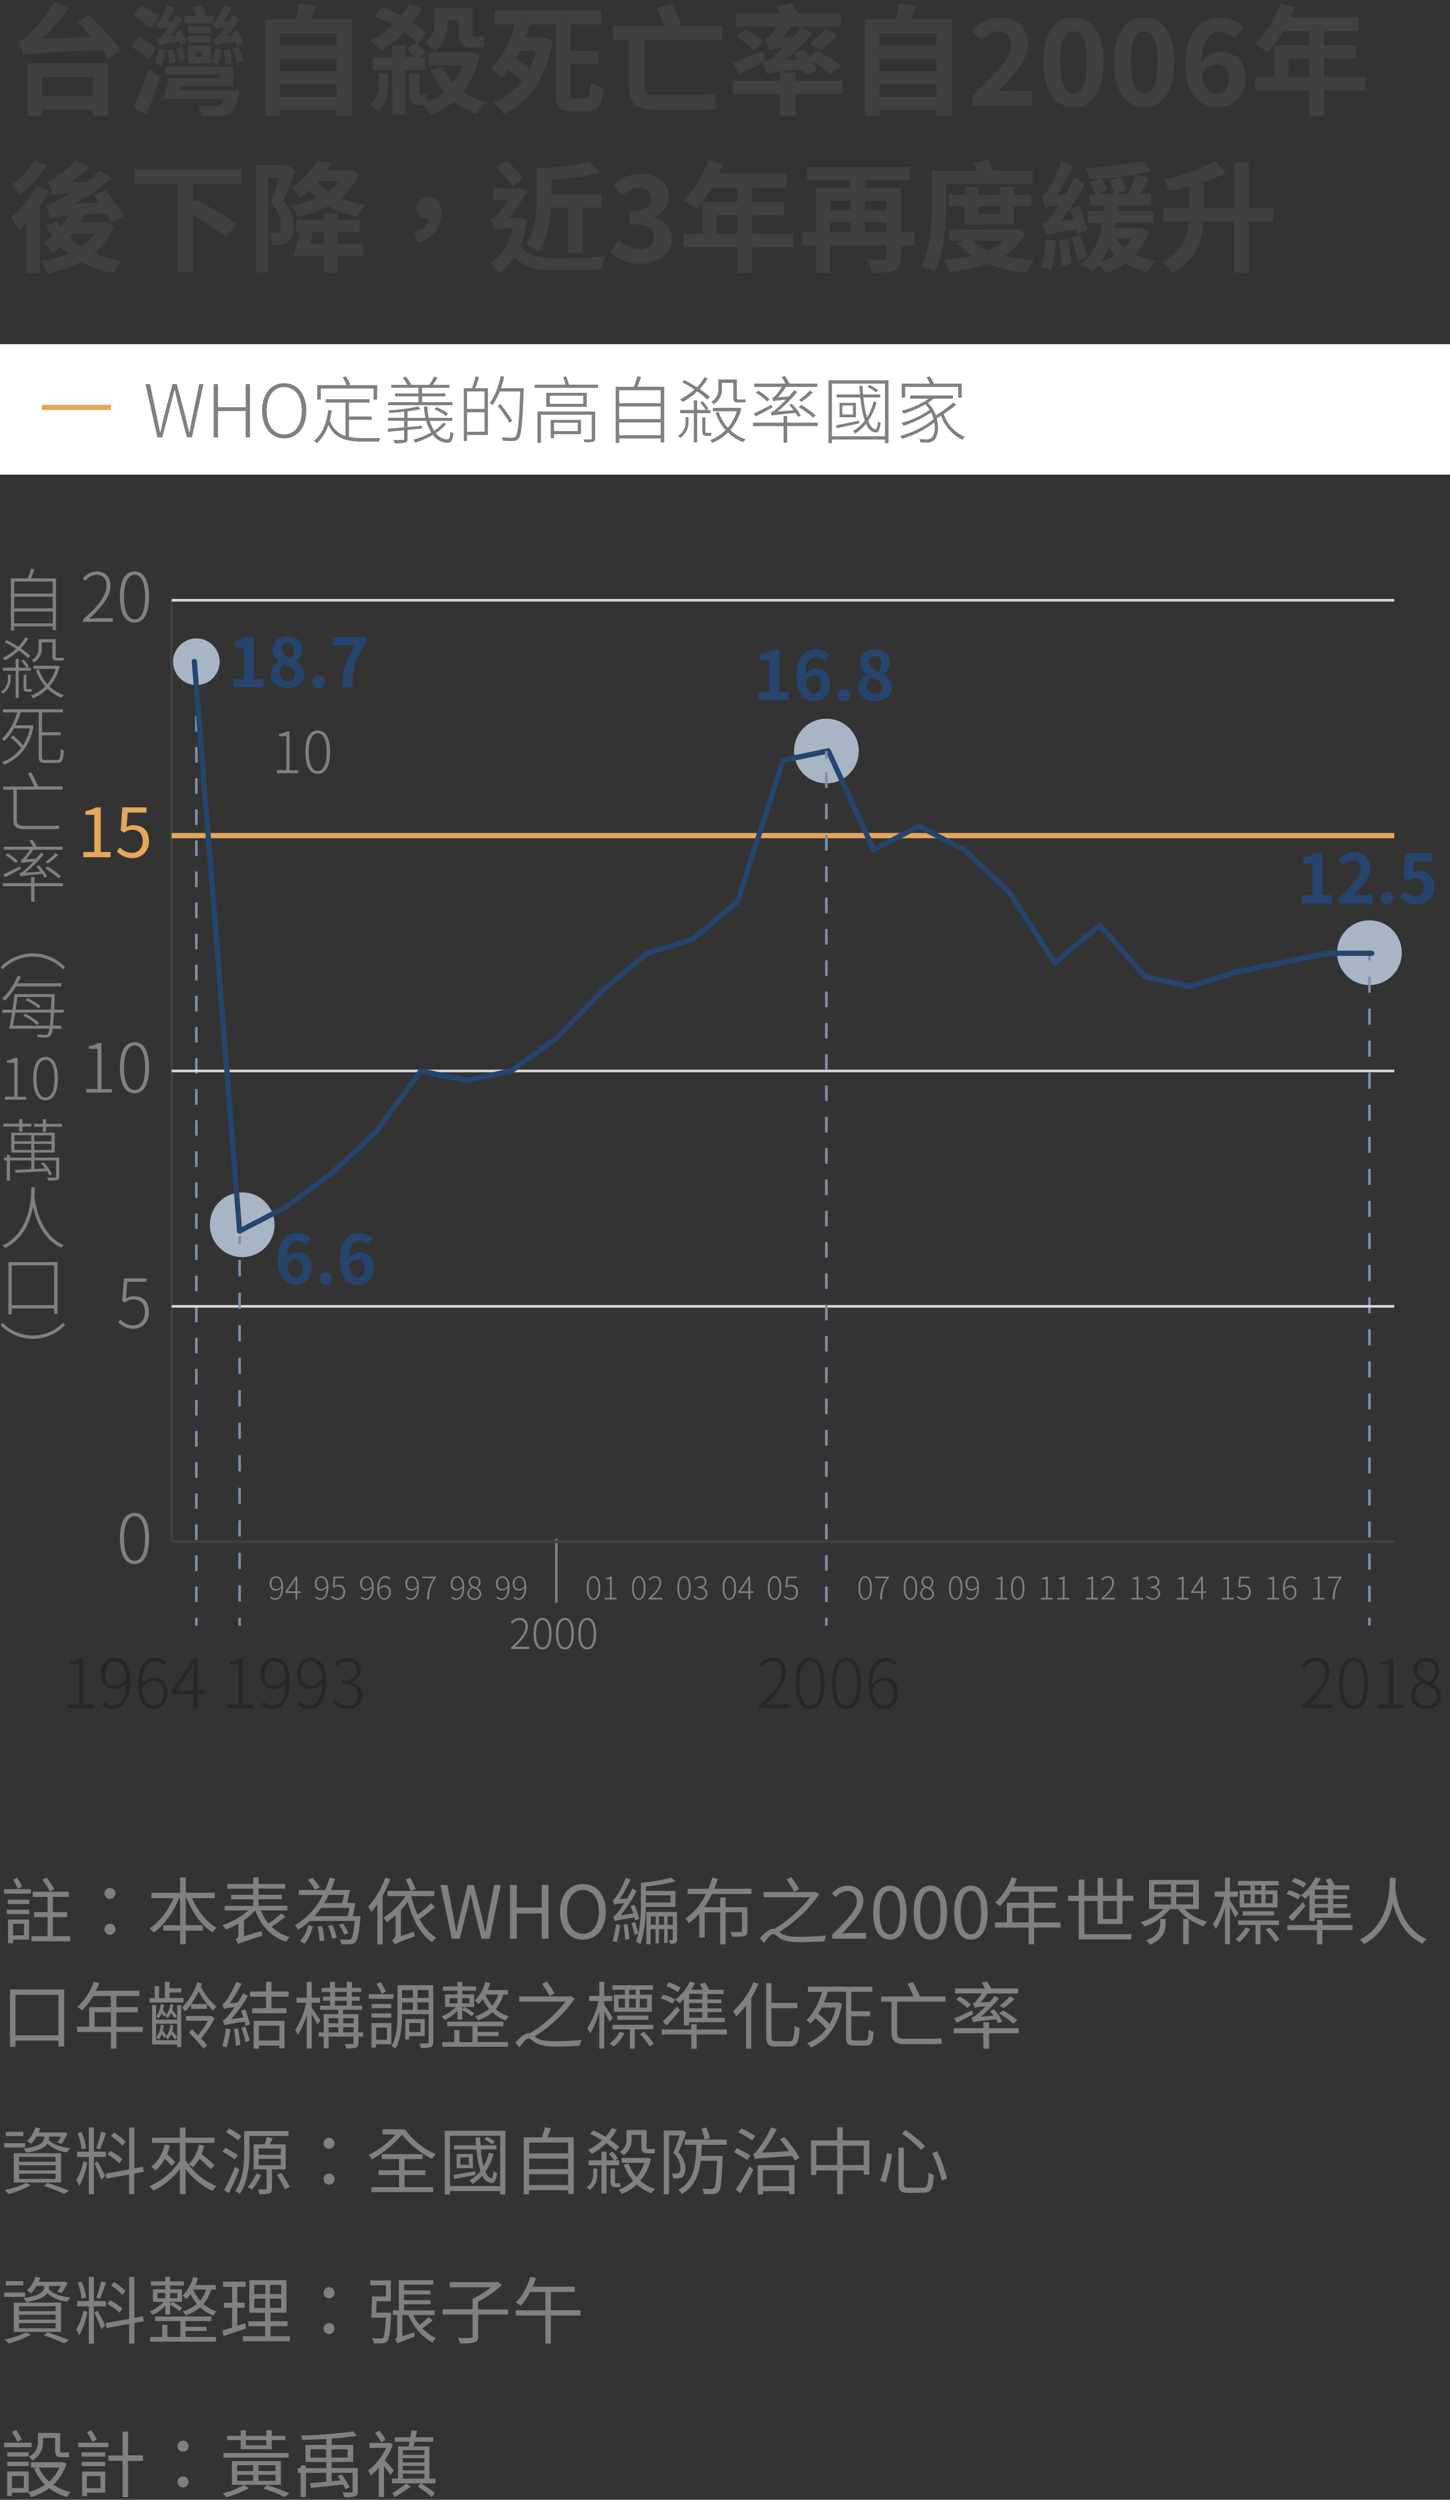 <svg xmlns="http://www.w3.org/2000/svg" viewBox="0 0 556 958.01"><rect x="0" y="0" width="556" height="958.01" fill="#333333" stroke="none"/><defs><style>.cls-2{fill:#7c8fa8}.cls-3{fill:#a8b5c5}.cls-4{fill:gray}.cls-5{fill:#404040}.cls-6{fill:#e4a75c}.cls-7{fill:#d8d8d8}.cls-8{fill:#25456e}.cls-9{fill:#262626}</style></defs><g id="範例參考"><path fill="#fff" d="M0 131.9h556v50H0z"/><path class="cls-2" d="M74.8 253.61h1v3h-1zM75.8 614h-1v-6h1zm0-11.92h-1v-6h1zm0-11.91h-1v-6h1zm0-11.92h-1v-5.95h1zm0-11.91h-1v-6h1zm0-11.92h-1v-6h1zm0-11.91h-1v-6h1zm0-11.91h-1v-6h1zm0-11.92h-1v-6h1zm0-11.91h-1v-6h1zm0-11.92h-1v-5.95h1zm0-11.91h-1v-6h1zm0-11.92h-1v-5.95h1zm0-11.91h-1v-6h1zm0-11.91h-1v-6h1zm0-11.92h-1v-6h1zm0-11.91h-1v-6h1zm0-11.92h-1v-5.95h1zm0-11.91h-1v-6h1zm0-11.92h-1v-6h1zm0-11.91h-1v-6h1zm0-11.92h-1v-5.95h1zm0-11.91h-1v-6h1zm0-11.91h-1v-6h1zm0-11.92h-1v-5.95h1zm0-11.91h-1v-6h1zm0-11.92h-1v-5.95h1zm0-11.91h-1v-6h1zm0-11.91h-1v-6h1zm0-11.92h-1v-6h1zM74.8 619.99h1v3h-1z"/><circle class="cls-3" cx="525.11" cy="365.11" r="12.41"/><path class="cls-2" d="M524.61 365.11h1v3h-1zM525.61 613.85h-1v-6.14h1zm0-12.29h-1v-6.14h1zm0-12.28h-1v-6.15h1zm0-12.29h-1v-6.14h1zm0-12.29h-1v-6.14h1zm0-12.29h-1v-6.14h1zm0-12.28h-1V534h1zm0-12.29h-1v-6.14h1zm0-12.29h-1v-6.14h1zm0-12.28h-1v-6.15h1zm0-12.29h-1v-6.14h1zm0-12.29h-1v-6.14h1zm0-12.28h-1v-6.15h1zm0-12.29h-1V448h1zm0-12.29h-1v-6.14h1zm0-12.28h-1v-6.15h1zm0-12.29h-1v-6.15h1zm0-12.29h-1v-6.14h1zm0-12.29h-1v-6.14h1zm0-12.28h-1v-6.15h1zM524.61 619.99h1v3h-1z"/><path class="cls-4" d="M212.83 589.74h1v24.47h-1z"/><circle class="cls-3" cx="92.88" cy="469.37" r="12.41"/><circle class="cls-3" cx="75.3" cy="253.61" r="8.93"/><circle class="cls-3" cx="316.88" cy="287.82" r="12.41"/><path class="cls-5" d="M34.05 5.75c4.24 3.95 9.71 9.61 12.1 13.48l-4.64 3.35a40.68 40.68 0 0 0-2.4-3.49C14.69 20.28 11.42 20.38 9 21.2A43.58 43.58 0 0 0 7.19 16 9.46 9.46 0 0 0 11 13.29 60.86 60.86 0 0 0 20.76.78l5.52 2.34a75.6 75.6 0 0 1-10 11.74l18.86-.6c-1.79-2-3.63-4-5.34-5.66zM10.5 24.24h31v20.15h-5.88v-2.3H16.11v2.35H10.5zm5.61 5.25v7.36h19.51v-7.36zM56.82 22.63a31.41 31.41 0 0 0-6.62-4.69l3-3.82a30.94 30.94 0 0 1 6.8 4.32zm.83-11.82a32.24 32.24 0 0 0-6.49-5.06l3.13-3.68A33.24 33.24 0 0 1 61 6.71zm-6.4 30.41A139.63 139.63 0 0 0 57 26.5l4.32 2.76c-1.47 4.87-3.36 10.21-5.15 14.67zm12.24-21.95a22.71 22.71 0 0 1-1.88 6.21 15.74 15.74 0 0 0-2.26-1.65 15.66 15.66 0 0 0 1.52-5.2zm5.71-1.84c-.1-.41-.23-.92-.42-1.47-5.79.83-7 1.1-7.73 1.43a16 16 0 0 0-1-2.26c.73-.09 1.33-.69 2.16-1.56a22.84 22.84 0 0 0 2.34-3 10.92 10.92 0 0 0-3.63.6 14.73 14.73 0 0 0-1.06-2.16c.55-.09 1-.55 1.43-1.29A20.2 20.2 0 0 0 64 1.93L67 3a23.69 23.69 0 0 1-2.85 5l2.07-.09a23.06 23.06 0 0 0 1.1-2.07l2.81 1.33a38.94 38.94 0 0 1-4.93 6.72l2.63-.28c-.19-.41-.42-.82-.6-1.19l2.25-.83a22.63 22.63 0 0 1 2 4.78zm22.49 17.16a12.41 12.41 0 0 1-.27 1.93c-.74 3.68-1.57 5.71-2.81 6.72a7.34 7.34 0 0 1-4.28 1.2c-1.52 0-4.28 0-7.13-.1a9.27 9.27 0 0 0-1.47-4c2.71.28 5.8.32 6.9.32a3.31 3.31 0 0 0 2-.36 4.68 4.68 0 0 0 1.33-2.4h-23.3a76.4 76.4 0 0 0 2.07-7.9h19.65v-1.44h-21v-3h26.06v7.59H69.06l-.37 1.47zm-26.82-10a24.16 24.16 0 0 0-.87-5.36l2.34-.6a20.73 20.73 0 0 1 1 5.15zm4-1.06a25.61 25.61 0 0 0-1.28-4.92l2.11-.78a19.51 19.51 0 0 1 1.43 4.69zM81.76 8.92h-11V6.07h4.32A22.07 22.07 0 0 0 73.7 2.8l3.59-.73A28.72 28.72 0 0 1 79 5.61l-1.84.46h4.65zm-9.71 8.47h8.79v6.85h-8.79zm8.79-4.79h-8.75v-2.48h8.75zm0 3.59h-8.75v-2.48h8.75zm-5.62 5.66h2.3v-2h-2.3zm9.94-2.72a21.74 21.74 0 0 1-1.84 6.12 23.59 23.59 0 0 0-2.25-1.61 15.59 15.59 0 0 0 1.51-5.2zM91 17.52c-.1-.41-.28-.92-.46-1.47-5.85.83-7 1.06-7.78 1.43a8 8 0 0 0-1.06-2.26 3.83 3.83 0 0 0 2.17-1.65 25.23 25.23 0 0 0 2.34-2.9 11.73 11.73 0 0 0-3.68.6 13 13 0 0 0-1-2.21c.55-.09 1-.55 1.43-1.24a22.79 22.79 0 0 0 2.85-5.89L88.7 3a25.34 25.34 0 0 1-2.9 5H88c.32-.69.69-1.38 1-2.07l2.85 1.25a39.92 39.92 0 0 1-4.92 6.71l2.57-.27a17.7 17.7 0 0 0-.55-1.15l2.21-.78a21 21 0 0 1 2.07 4.87zM86.49 25a27.42 27.42 0 0 0-.92-5.7l2.4-.65a24.76 24.76 0 0 1 1 5.57zm4.93-7.27a25.13 25.13 0 0 1 1.65 5.57l-2.3 1.06a25.54 25.54 0 0 0-1.56-5.8zM134.93 7.45v36.94h-5.84v-2.25h-21.85v2.3h-5.57v-37h11.78a53.48 53.48 0 0 0 1.24-6l6.62.74c-.69 1.84-1.42 3.63-2.16 5.29zm-27.69 5.24v4.74h21.85v-4.74zm0 9.8v4.74h21.85v-4.74zm21.85 14.59v-4.79h-21.85v4.79zM145.14 28.1h3.68v4.61c0 3.17-.74 7.26-4 9.89a15.52 15.52 0 0 0-2.94-2.53 8.75 8.75 0 0 0 3.31-7.5zm15.09-11.45a38.47 38.47 0 0 0-5.23-4.19 43.24 43.24 0 0 1-8.84 7 34.74 34.74 0 0 0-4-3.91 35.43 35.43 0 0 0 8.42-5.85 67.55 67.55 0 0 0-6.91-3.54l3-3.54c2.25 1 4.74 2.16 7.13 3.4a22.75 22.75 0 0 0 2.81-4.41l5.1 1.56a37.8 37.8 0 0 1-3.49 5.47 38.31 38.31 0 0 1 5.24 3.92zm-4.88 10.17v16.93h-4.92V26.82h-7.36v-4.93h7.36v-4.5h4.92v4.5h3.55a38.62 38.62 0 0 0-2.67-3.22l3.31-2.53a37 37 0 0 1 3.45 4l-2.21 1.74H163v4.93zm28.57-5.89a32.91 32.91 0 0 1-6.21 14.17 29.2 29.2 0 0 0 8.56 4.14 22.88 22.88 0 0 0-3.68 4.46 29.17 29.17 0 0 1-8.59-4.88 30.16 30.16 0 0 1-9 5.34 18.63 18.63 0 0 0-2.76-4.09H161c-3.49 0-4.14-1.38-4.14-5.11v-6.67h4v6.76c0 1.06 0 1.38.46 1.38h.74a4.72 4.72 0 0 0 1.61-.23l.23 2.85a23.1 23.1 0 0 0 6.4-3.81 34.48 34.48 0 0 1-5.2-8.38l4.41-1.29a25 25 0 0 0 4.19 6.12 25.69 25.69 0 0 0 3.78-6.69h-13.2v-4.9h15.27l1-.18zM171.55 8.46c0 3.64-.83 8.19-4.88 11.09a18.48 18.48 0 0 0-3.77-3.27c3.31-2.3 3.68-5.33 3.68-8V3.12h14.58v9.3c0 1.19.05 1.65.55 1.65h1.57a9.19 9.19 0 0 0 2.16-.27c.09 1.24.23 2.9.42 4.05a8.9 8.9 0 0 1-2.53.32h-2.17c-4.32 0-5.15-1.75-5.15-5.8V7.86h-4.46zM224.59 37.72c1.42 0 1.7-1.2 1.88-6.21a14.82 14.82 0 0 0 4.93 2.21c-.56 6.71-2 9-6.31 9h-5.66c-5 0-6.35-1.74-6.35-7.49V9.38H203c-.46 1.7-1 3.36-1.61 5.06h6l1-.18 3.49 1.29c-2.53 14.9-9.38 23.87-18.81 28.2a17.68 17.68 0 0 0-3.91-4.37 26.72 26.72 0 0 0 11-8.24 45.38 45.38 0 0 0-5.2-4.37c-.83 1-1.74 2-2.67 2.95a25.37 25.37 0 0 0-4-3.55c4.41-4.05 7.45-10.72 9.06-16.79h-7.73V4.09h41v5.29h-11.97v10.21h10.77v5.06h-10.77v10.59c0 2.16.19 2.48 1.7 2.48zm-25.31-18.26a27.11 27.11 0 0 1-1.56 3A54 54 0 0 1 203 26.5a34.79 34.79 0 0 0 2.58-7zM247.17 15.27v17.48c0 2.72.83 3.77 4.14 3.77h15.09a51 51 0 0 0 7.54-.5c.19 1.52.46 4.18.74 5.61a45.39 45.39 0 0 1-8.37.51h-14.4c-7.73 0-10.72-2.21-10.72-9.66V15.27h-6V9.89h19.46c-.74-2.17-1.8-4.7-2.72-6.77l5.71-1.56c1.24 2.58 2.8 6 3.63 8.33h15.6v5.38zM308.81 28.75a16.67 16.67 0 0 0-.87-2.25c-11 1.1-12.75 1.37-13.9 1.88a35.65 35.65 0 0 0-1.47-4.38c-3 1.61-6.26 3.27-9 4.55L281 24.19c2.9-1.05 7.22-2.89 11.45-4.64l1 4-.83.46c1.15-.23 2.3-1.06 3.91-2.35.69-.55 2-1.65 3.63-3.22-3.54.28-4.55.51-5.24.79-.28-1-1-3.09-1.47-4.28a4.54 4.54 0 0 0 2.11-1.57c.42-.5 1.38-1.7 2.44-3.26h-15.69V5.19h17.12c-.51-.92-1.06-1.88-1.57-2.62l5.57-1.29A23.71 23.71 0 0 1 306 5.19h16.38v4.93h-19a40.36 40.36 0 0 1-3.18 4.09l4.19-.14a35.54 35.54 0 0 0 2.94-3.72l4.19 2.48A78.33 78.33 0 0 1 301 23l4.83-.36a21.47 21.47 0 0 0-1.56-2.3l4-1.43a30.75 30.75 0 0 1 2.16 3l3-2.44a57.58 57.58 0 0 1 9.15 5.84l-3.95 3.31a51.53 51.53 0 0 0-7.36-5.33 25.09 25.09 0 0 1 1.79 3.77zM323 36h-18v8.37h-5.9V36h-18v-5h18v-3.13h5.9V31h18zm-33.9-16.75a39 39 0 0 0-6.77-5.2l3.59-2.89a38.89 38.89 0 0 1 7 4.87zm21.53-2.57a38.33 38.33 0 0 0 5.86-5.68l4.56 2.62a52.65 52.65 0 0 1-6.4 5.62zM364.93 7.45v36.94h-5.84v-2.25h-21.85v2.3h-5.57v-37h11.78a53.48 53.48 0 0 0 1.24-6l6.63.74c-.7 1.84-1.43 3.63-2.17 5.29zm-27.69 5.24v4.74h21.85v-4.74zm0 9.8v4.74h21.85v-4.74zm21.85 14.59v-4.79h-21.85v4.79zM373 36.57c8.88-8.47 14.72-14.26 14.72-19.18 0-3.36-1.84-5.39-5.11-5.39-2.48 0-4.51 1.66-6.25 3.55l-3.68-3.68c3.12-3.36 6.16-5.2 10.81-5.2 6.44 0 10.72 4.09 10.72 10.35 0 5.79-5.34 11.77-11.41 18.12 1.7-.18 4-.36 5.56-.36h7.46v5.7H373zM400.12 23.73c0-11.22 4.55-17.06 11.55-17.06s11.5 5.89 11.5 17.06-4.51 17.39-11.5 17.39-11.55-6.12-11.55-17.39zm16.65 0c0-9.2-2.16-11.77-5.1-11.77s-5.16 2.57-5.16 11.77 2.21 12.1 5.16 12.1 5.1-2.83 5.1-12.1zM427.21 23.73c0-11.22 4.56-17.06 11.55-17.06s11.5 5.89 11.5 17.06-4.51 17.39-11.5 17.39-11.55-6.12-11.55-17.39zm16.66 0c0-9.2-2.17-11.77-5.11-11.77s-5.15 2.57-5.15 11.77 2.2 12.1 5.15 12.1 5.11-2.83 5.11-12.1zM454.54 24.79c0-12.65 6.3-18.12 13.2-18.12a12.4 12.4 0 0 1 9.2 3.86l-3.59 4.05a7.54 7.54 0 0 0-5.24-2.44c-3.91 0-7.13 2.9-7.41 11.46a9.77 9.77 0 0 1 7-3.73c5.71 0 9.8 3.27 9.8 10.21s-4.87 11-10.72 11c-6.45.04-12.24-4.92-12.24-16.29zm6.34 3.5c.65 5.61 2.95 7.73 5.75 7.73 2.58 0 4.65-2 4.65-5.94 0-3.72-1.93-5.43-4.87-5.43-1.75 0-3.82.97-5.53 3.64zM523.45 34.68h-15.74v9.85h-5.65v-9.85h-20.71v-5.24h7.27v-12.1h13.44v-5.47h-9.85a41.3 41.3 0 0 1-6.21 8.37 40.87 40.87 0 0 0-4.74-3.54c4.15-3.5 7.69-9.39 9.67-15.32l5.56 1.42a28.29 28.29 0 0 1-1.52 3.77h26v5.3h-13.26v5.47h12.15v5.11h-12.15v7h15.74zm-21.39-5.24v-7h-8v7zM18.92 73.11a52.66 52.66 0 0 1-3.64 6.07v25.44h-5.15V85.53c-1 1-2 1.93-2.9 2.76a33.82 33.82 0 0 0-2.9-5.11 38.24 38.24 0 0 0 9.76-11.77zm-.83-9.71A50 50 0 0 1 7.6 74.67a34.94 34.94 0 0 0-2.9-4 37.22 37.22 0 0 0 8.56-9.15zm25.62 23.23A25.61 25.61 0 0 1 36 97a48.89 48.89 0 0 0 10.81 3 19.6 19.6 0 0 0-3.26 4.74 43 43 0 0 1-12.52-4.37 49.14 49.14 0 0 1-12.69 4.46 17.78 17.78 0 0 0-2.58-4.65 44.72 44.72 0 0 0 10.49-3 29.1 29.1 0 0 1-3-2.71 34.75 34.75 0 0 1-3 2.39 38.36 38.36 0 0 0-3.59-4A36.82 36.82 0 0 0 20 90.41a28.27 28.27 0 0 1-2.44-4L22 84.88a16.82 16.82 0 0 0 1.24 2.21 29.71 29.71 0 0 0 3.18-4.41c-5 .41-6.26.64-7.27 1a35.82 35.82 0 0 0-1.61-5 14.72 14.72 0 0 0 5.2-2.25A42.8 42.8 0 0 0 26.92 74c-4.78.23-5.93.46-6.76.78-.32-1.15-1.15-3.73-1.75-5.15a9.16 9.16 0 0 0 3.08-1.61 36.29 36.29 0 0 0 7.41-6.44L34.38 64A58 58 0 0 1 27 69.89l5.94-.1c1.75-1.38 3.45-2.8 5-4.27L43 68.28a87.31 87.31 0 0 1-14.49 9.84l9.62-.5c-.65-.92-1.29-1.8-1.89-2.63l4.19-2.16a105.67 105.67 0 0 1 6.95 10l-4.51 2.58a39.4 39.4 0 0 0-2.12-3.73l-8.46.56c-.51 1-1.06 2.07-1.61 3.08h8.74l.87-.23zm-16 3c-.37.46-.74.92-1.11 1.34a27.68 27.68 0 0 0 4.61 3.54 19.41 19.41 0 0 0 5.19-4.88zM74 70.39v7.23l1-1.06c5 2.48 12.19 6.44 15.68 9.29l-4 5A91.28 91.28 0 0 0 74 82.49v21.85h-5.86V70.39H51.53v-5.52h41v5.52zM113.22 65.19c-1.38 3.87-3.08 8.42-4.56 11.92 3.22 3.68 3.91 6.9 3.91 9.57 0 3-.69 5-2.25 6.12a6 6 0 0 1-2.71 1 17.28 17.28 0 0 1-3.18.09 11.18 11.18 0 0 0-1.29-4.69 22.34 22.34 0 0 0 2.26.09 2.38 2.38 0 0 0 1.42-.41c.65-.42.92-1.43.88-2.76 0-2.21-.74-5.16-3.82-8.47 1.1-2.76 2.21-6.48 3.08-9.48h-4.09v36.21h-4.79V63.31h10.72l.78-.23zm24.47 1.61a24.63 24.63 0 0 1-7.27 9.2 41.81 41.81 0 0 0 9.71 2.62A23 23 0 0 0 137 83a35 35 0 0 1-11.14-4 46 46 0 0 1-11.59 4.23 19.72 19.72 0 0 0-2.67-4.42 46.3 46.3 0 0 0 9.89-2.94 27.9 27.9 0 0 1-2.8-3c-1.11 1-2.3 1.89-3.55 2.81a18.58 18.58 0 0 0-3.54-3.82 28.38 28.38 0 0 0 10-10.3l5.34 1c-.46.88-1.06 1.8-1.65 2.72h8.23l.87-.19zm-8.28 26.69h9.8v4.69h-9.8v6.3h-5.29v-6.3h-11.59c.83-2.44 1.75-6.12 2.44-9.25h-1.38v-4.69h10.53v-2.48h5.29v2.48h8.47v4.69h-8.47zm-5.29 0v-4.56H120c-.32 1.48-.69 3-1.1 4.56zm-2-24.06l-.33.36a17.21 17.21 0 0 0 4 3.69 23.11 23.11 0 0 0 4.6-4zM158.67 89.39c3.58-1.15 5.65-3.13 5.93-5.56a2 2 0 0 1-.51 0 4.08 4.08 0 0 1-4.37-4.09c0-2.58 2.07-4.14 4.51-4.14 3.27 0 5 2.44 5 6.3 0 5.2-3.36 9.48-9.06 11.13zM202.23 84.15a43.27 43.27 0 0 1-2.72 9.94c2.81 4.32 7.87 4.87 15.14 4.92 4.88 0 12.37-.28 17.57-.78a16.11 16.11 0 0 0-1.75 5.06c-4.73.32-10.58.41-16 .41-8.33 0-13.57-.87-17.11-5.47a19.83 19.83 0 0 1-6 6.3 17.52 17.52 0 0 0-3.45-3.68c4.28-2.53 7.32-7 8.83-13.3h-4a5.2 5.2 0 0 0-2.81.69 32.88 32.88 0 0 0-1.74-4.41 4.57 4.57 0 0 0 2.34-1.48 49.87 49.87 0 0 0 4.51-5.79h-5.93v-4.37h9.47l.51-.23 3.36 1.52c-1.8 2.53-4.74 6.71-7.22 9.84h3.49l.83-.14zm-5.8-12.7a71.31 71.31 0 0 0-6.16-7.45l4.09-2.49a77.48 77.48 0 0 1 6.21 6.86zm14.86 8.1c-.37 5.79-1.61 12.37-4.92 17a21.55 21.55 0 0 0-4.74-3.31c3.91-5.43 4.28-13.16 4.28-18.77V64.5c7.17-.27 15.18-1.1 19.83-2.53l4.46 4c-5.2 1.65-12.19 2.53-18.73 2.89v5.62h19.19v5.06h-7.22v17.35h-5.62V79.55zM234.2 96.39l3.17-4.28A10.8 10.8 0 0 0 245 95.6c3.45 0 5.8-1.65 5.8-4.5 0-3.23-2-5.2-9.39-5.2V81c6.26 0 8.28-2.07 8.28-4.92 0-2.58-1.65-4.1-4.55-4.1-2.44 0-4.42 1.15-6.44 3l-3.45-4.14a15.12 15.12 0 0 1 10.21-4.23c6.58 0 11 3.22 11 8.92 0 3.59-2.11 6.07-5.66 7.5v.23c3.82 1 6.77 3.82 6.77 8.19 0 6.07-5.48 9.61-12 9.61-5.35.06-8.98-1.96-11.37-4.67zM304.17 94.68h-15.74v9.85h-5.66v-9.85h-20.7v-5.24h7.27v-12.1h13.43v-5.47h-9.84a41.67 41.67 0 0 1-6.26 8.37 41.75 41.75 0 0 0-4.74-3.54c4.14-3.5 7.69-9.39 9.66-15.32l5.57 1.42a28.29 28.29 0 0 1-1.52 3.77h26v5.3h-13.21v5.47h12.15v5.11h-12.15v7h15.74zm-21.4-5.24v-7h-7.95v7zM350.63 94h-5.25v4.56c0 2.76-.6 4.23-2.53 5.06s-4.6.92-8.46.92a20.14 20.14 0 0 0-1.89-5.15c2.53.13 5.48.09 6.3.09s1.11-.23 1.11-1V94h-21.67v10.54h-5.43V94h-5.24v-5.07h5.24V72.05h13.39V69h-16.75v-5h39.34v5h-17.12v3h13.71v16.93h5.25zm-32.39-17v3.59h8V77zm0 12h8v-3.79h-8zm13.43-12v3.59h8.24V77zm8.24 12v-3.79h-8.24v3.72zM362.77 77.66c0 7.73-.6 19.23-4.42 26.73a22.18 22.18 0 0 0-5-2.35c3.68-7.08 4-17.34 4-24.33V65.47h17.15a22.43 22.43 0 0 0-1.11-3l5.61-1.28a32.49 32.49 0 0 1 1.75 4.28h15.18v5.11h-33.16zm30.41 11.87a22.9 22.9 0 0 1-8.1 8.51 75.27 75.27 0 0 0 11.55 1.66 24.78 24.78 0 0 0-3.13 4.74 54.13 54.13 0 0 1-14.91-3.36 63.63 63.63 0 0 1-14.54 3.08 20.48 20.48 0 0 0-2.25-4.55A72.82 72.82 0 0 0 372.66 98a26.53 26.53 0 0 1-5.57-5l1.84-.73h-4.88V88h24.76l1-.19zm-23.28-3.4V79h-6.21v-4.33h6.21v-3h5.15v3h8.37v-3h5.43v3h6.63V79h-6.63v7.18zm2.9 6.12a21.23 21.23 0 0 0 6.07 3.75 22.33 22.33 0 0 0 6.07-3.72zM375.05 79v3h8.37v-3zM404.9 92.38a50.15 50.15 0 0 1-1.84 11.18 22.56 22.56 0 0 0-3.86-1.33c1-2.72 1.47-6.81 1.75-10.49zm8.28-2.66c-.09-.51-.23-1.16-.32-1.8-9.15 1.47-10.72 1.89-11.68 2.35-.23-.88-1-3.18-1.48-4.42 1.06-.28 2-1.38 3.45-3.08a40.4 40.4 0 0 0 2.9-4.1c-3.54.42-4.55.69-5.24 1a42.16 42.16 0 0 0-1.43-4.37c.78-.23 1.57-1.11 2.44-2.49a51.56 51.56 0 0 0 5.24-11.18l4.42 1.8a63.43 63.43 0 0 1-6.07 11.22l3.26-.23c1.16-2.07 2.31-4.28 3.27-6.49l4 2.58a81 81 0 0 1-9.39 14.26l5.25-.69c-.46-1.29-1-2.62-1.52-3.82l3.5-1.26a41.55 41.55 0 0 1 3.22 9.2zm-3.59 1.7a84.46 84.46 0 0 1 1.2 9.57L407 102a72.45 72.45 0 0 0-1-9.66zM414.2 90a63.3 63.3 0 0 1 2.62 8.51l-3.64 1.38a56 56 0 0 0-2.34-8.7zm26.31-1.34a24.32 24.32 0 0 1-5.15 8.84 33.39 33.39 0 0 0 7.86 2.53 17.36 17.36 0 0 0-3.49 4.37 29.1 29.1 0 0 1-8.19-3.55 30.4 30.4 0 0 1-7.41 3.82 20.93 20.93 0 0 0-2.76-3.22A24.52 24.52 0 0 1 419 104a28.24 28.24 0 0 0-4.32-3c4.55-3.5 6.85-8.79 7.95-15.6H417v-4.47h6.21c.05-.74.09-1.43.19-2.21h-5.57V74.3H420a44 44 0 0 0-2-4.51l3.77-1.47c-1.38.09-2.67.14-4 .19a17.69 17.69 0 0 0-1.38-4.1C424 64 432.6 63 437.84 61.61l3.64 4a108.55 108.55 0 0 1-19.1 2.67 34.77 34.77 0 0 1 2.3 4.55l-3.45 1.47h6.08c-.37-1.42-1.11-3.59-1.75-5.24l4.44-1.38c.73 1.61 1.61 3.86 2.07 5.2l-3.87 1.42h4.23a45 45 0 0 0 3.18-7.5l5 1.43c-1.06 2.07-2.25 4.23-3.31 6.07h4.09v4.42h-12.93c0 .78-.14 1.47-.19 2.21h14.13v4.41h-14.73c-.13.69-.22 1.39-.36 2.07h9.06l.92-.13zm-12.88 9.07a31 31 0 0 1-2.49-2.9 26.07 26.07 0 0 1-3 5.52 28.89 28.89 0 0 0 5.49-2.58zm.37-6.21a16.78 16.78 0 0 0 3.22 3.31 16.83 16.83 0 0 0 2.62-3.31zM488.17 84.88h-9.34v19.6h-5.62v-19.6h-11.82c-.46 7.37-2.76 14.73-11.78 19.69a18.17 18.17 0 0 0-3.95-4.23c7.59-4 9.71-9.7 10.21-15.46h-9.75v-5.24h9.93v-8.19c-2.57.74-5.24 1.38-7.77 1.93a18.36 18.36 0 0 0-1.89-4.51c7.18-1.61 14.82-4.27 19.65-7.13l4 4.6a74 74 0 0 1-8.47 3.45v9.85h11.68V62.25h5.62v17.39h9.34z"/><path class="cls-4" d="M9.63 823h-8v-1.68h8zm2.21 14.44a38 38 0 0 1-8.54 3.42 12.65 12.65 0 0 0-1.54-1.57 33 33 0 0 0 8.24-2.68zm-2.91-18.83H2.24V817h6.69zm-3.64 6.58h18.12v11.23H5.29zm2 3.3h14v-1.9h-14zm0 3.25h14v-1.9h-14zm0 3.31h14v-2h-14zM14 818.83a13.83 13.83 0 0 1-2.1 2.8 9.38 9.38 0 0 0-1.57-1.06 12.1 12.1 0 0 0 3.22-5.32l1.87.42c-.16.53-.39 1-.58 1.54h9.38l.33-.08 1.4.47a26 26 0 0 1-2.35 4l-1.6-.55a15.5 15.5 0 0 0 1.31-2.22h-4.47v.37a6.25 6.25 0 0 1-.08.92c1.48 1.68 4.53 2.77 8.2 3.08a7.7 7.7 0 0 0-1.17 1.65 13.4 13.4 0 0 1-7.62-3.27c-.92 1.42-3.17 2.66-8.06 3.42A7.4 7.4 0 0 0 9 823.45c7.25-1 7.92-2.88 7.92-4.34v-.28zm4.2 17.76a75.77 75.77 0 0 1 8.23 3l-1.82 1.2a67 67 0 0 0-7.84-3.1zM33.51 828.72c-.58 3.11-1.76 7-3.22 9a12.91 12.91 0 0 0-1.06-2.29 21.31 21.31 0 0 0 2.77-7.19zm2.5-2.1v14.28h-1.94v-14.28h-4.48v-2h4.48v-9.33H36v9.33h4.6v2zm-4.68-2.94a27.27 27.27 0 0 0-1.54-6.19l1.51-.36a25.21 25.21 0 0 1 1.7 6.13zm6 4.59c.54.81 2.55 4.62 3 5.57l-1.48 1.54c-.51-1.54-2.05-5.09-2.63-6.3zm3.28-10.81a54.86 54.86 0 0 1-2.3 6.27l-1.37-.44a47.38 47.38 0 0 0 1.84-6.29zM51.49 833v7.87h-2v-7.5l-8.68 1.56-.3-1.93 9-1.59v-16.08h2V831l3.3-.59.31 1.91zm-5.66-3.92a21.22 21.22 0 0 0-4.64-3.36l1-1.45a21.43 21.43 0 0 1 4.7 3.13zm1.17-6.77a23.11 23.11 0 0 0-4.4-3.62l1.07-1.4a21.46 21.46 0 0 1 4.39 3.42zM71.15 827.88a24.92 24.92 0 0 0 11.92 9.94 8.06 8.06 0 0 0-1.54 1.84 27.26 27.26 0 0 1-10.38-8.48v9.69H69v-9.6a29.21 29.21 0 0 1-10.25 8.31 9.44 9.44 0 0 0-1.46-1.73A27 27 0 0 0 69 828.07v-6.83H58.29v-2H69v-3.87h2.13v3.87h11.13v2H71.15zm-6-5.63a22.39 22.39 0 0 1-1.09 3.3 37.86 37.86 0 0 1 3.16 3.08l-1.42 1.43a36 36 0 0 0-2.61-2.71 14.87 14.87 0 0 1-3.53 4.39A13.17 13.17 0 0 0 58 830.4a14.29 14.29 0 0 0 5.1-8.51zm13.13 0a19.6 19.6 0 0 1-1 3.31 57.18 57.18 0 0 1 5 4.31l-1.48 1.43a46.15 46.15 0 0 0-4.37-4 13.15 13.15 0 0 1-2.46 3.31 11 11 0 0 0-1.74-1.12 13.32 13.32 0 0 0 4-7.56zM90 827.57a47.54 47.54 0 0 0-4.71-3l1.21-1.45c1.51.84 3.64 2 4.73 2.77zm1.76 3.95c-1.15 2.94-2.71 6.38-4 9l-1.85-1.15a89.14 89.14 0 0 0 4.26-9zm-.45-11.26c-1.06-.84-3.13-2.21-4.64-3.19l1.2-1.43a55.2 55.2 0 0 1 4.68 3zm4.37 4.06c0 4.87-.47 11.79-3.78 16.47a6.19 6.19 0 0 0-1.71-1.1c3.17-4.48 3.45-10.78 3.45-15.37v-7.64h17v1.9h-15zm4.45 9.16a28 28 0 0 1-3.52 5.74 16.74 16.74 0 0 0-1.61-1.07 19 19 0 0 0 3.28-5.15zm4.15-2.07v7.3c0 1-.17 1.57-1 1.88a11.13 11.13 0 0 1-3.81.28 7.82 7.82 0 0 0-.59-1.79h2.88c.3 0 .48-.11.48-.41v-7.28h-5v-9.59h4.23c.3-.89.64-2 .81-2.83l2.32.48c-.39.81-.78 1.62-1.15 2.35h6.11v9.61zm-5.13-5.58h8.52v-2.43h-8.5zm0 4h8.52v-2.46h-8.5zm8.8 2.94c1.09 1.71 2.49 4 3.19 5.35l-1.91.84a52.4 52.4 0 0 0-3.08-5.49zM124.07 821.41a2.11 2.11 0 1 1 2.1 2.1 2 2 0 0 1-2.1-2.1zm0 13.72a2.11 2.11 0 1 1 2.1 2.1 2.07 2.07 0 0 1-2.1-2.1zM155.26 816.06a28.54 28.54 0 0 0 11.84 9.49 9.9 9.9 0 0 0-1.4 1.82 33.69 33.69 0 0 1-11.53-9.32 42.33 42.33 0 0 1-11.57 9.52 6.51 6.51 0 0 0-1.29-1.68 36 36 0 0 0 10.42-7.89h-5v-2zm-.11 22.15h10.92v1.9h-23.66v-1.9H153v-4.65h-7.84v-1.85H153v-4.28h-6.64v-1.88H162v1.88h-6.86v4.28h7.95v1.85h-7.95zM193.79 816.59V841h-2v-1.29h-19.26V841h-2v-24.41zm-2 21.2V818.5h-19.26v19.29zm-9.49-4.26c-2.91.56-5.88 1.15-8.18 1.57l-.28-1.57c2.13-.33 5.24-.89 8.38-1.45zm6.94-8.14a21.91 21.91 0 0 1-3.1 6.86c.58 1.48 1.34 2.43 2.26 2.57.4.11.68-1.09.87-2.88a5.39 5.39 0 0 0 1.35.92c-.37 3-1.32 4.17-2.78 3.61a4.58 4.58 0 0 1-2.91-2.71 17.64 17.64 0 0 1-3.69 3.22 10.87 10.87 0 0 0-1.24-1.32 14.83 14.83 0 0 0 4.23-3.64 39.23 39.23 0 0 1-1.54-8.29h-8.57v-1.56h8.43c-.08-1-.17-2-.22-3h1.79c.06 1 .11 2 .17 3h6.1v1.56h-6a41 41 0 0 0 1 6.44 19.16 19.16 0 0 0 2.08-5.15zm-7.95.11v5.43h-6.19v-5.43zm-1.51 1.31h-3.22v2.8h3.22zm8.9-4.95a11 11 0 0 0-3-2l1-1a11.88 11.88 0 0 1 3 1.91zM220 819.11v21.68h-2.16v-1.43h-14.95v1.57h-2.08v-21.82h7a34.3 34.3 0 0 0 1.09-3.83l2.38.31a44.5 44.5 0 0 1-1.4 3.52zm-17.08 2v4.17h14.92v-4.18zm0 6.13v4.06h14.92v-4.06zm14.92 10.17v-4.15h-14.95v4.15zM227.5 831.07h1.5v2.24a7.18 7.18 0 0 1-2.91 6 5.2 5.2 0 0 0-1.18-1 5.81 5.81 0 0 0 2.55-5zm8.62-6.8a24.93 24.93 0 0 0-3.64-2.92 25.77 25.77 0 0 1-5.49 4.12 8.53 8.53 0 0 0-1.56-1.48 22 22 0 0 0 5.4-3.73 49.32 49.32 0 0 0-4.51-2.52l1.18-1.31a52 52 0 0 1 4.67 2.49 17.74 17.74 0 0 0 2.44-3.39l1.93.59a20.33 20.33 0 0 1-2.74 3.88 24 24 0 0 1 3.61 2.75zm-3.58 5.54v10.83h-1.91v-10.83h-4.92v-1.9h4.92v-3.34h1.91v3.34h2.85a17.77 17.77 0 0 0-1.9-2.47l1.34-.92a25.78 25.78 0 0 1 2.13 2.66l-1 .73h1.49v1.9zm4.37 6.89a2.48 2.48 0 0 0 .89-.11c0 .44.09 1.12.14 1.51a3 3 0 0 1-1 .11H236c-1.54 0-1.85-.62-1.85-2.41v-4.67h1.65v4.73c0 .67 0 .84.28.84zm12.68-9.33a18.85 18.85 0 0 1-4.06 8.38 16.34 16.34 0 0 0 5.66 3.16 7 7 0 0 0-1.4 1.65 16.74 16.74 0 0 1-5.6-3.39 17.74 17.74 0 0 1-5.77 3.64 7.62 7.62 0 0 0-1.26-1.65 15.86 15.86 0 0 0 5.63-3.41 18.86 18.86 0 0 1-3.59-6.14l1.77-.45a16.86 16.86 0 0 0 3.13 5.19 16.89 16.89 0 0 0 3-5.46h-8.74V827h9.55l.39-.08zm-7.42-7.58a7 7 0 0 1-3.11 6.21 7.17 7.17 0 0 0-1.43-1.31 5.3 5.3 0 0 0 2.61-5v-3.39h7.7v6.36c0 .73.05.92.42.92h1.4a5.73 5.73 0 0 0 1.17-.11l.2 1.6a5.15 5.15 0 0 1-1.34.14h-1.63c-1.85 0-2.21-.7-2.21-2.55v-4.51h-3.78zM263.14 817.27c-.87 2.35-2 5.29-3 7.56a8.8 8.8 0 0 1 2.66 6.18c0 1.52-.33 2.75-1.14 3.28a3.36 3.36 0 0 1-1.52.56 15.36 15.36 0 0 1-2 0 4.58 4.58 0 0 0-.53-1.91c.7.06 1.26.06 1.76.06a2 2 0 0 0 .95-.28 2.39 2.39 0 0 0 .59-1.93c0-1.57-.53-3.5-2.66-5.74.84-2.07 1.77-4.73 2.38-6.69h-4.11v22.54h-2v-24.39h6.88l.31-.08zm5.94 4.7c0 1.46-.11 2.86-.23 4.23h8.21v.95c-.34 8.62-.62 11.73-1.49 12.71a2.3 2.3 0 0 1-1.9.95 26.43 26.43 0 0 1-3.81 0 5 5 0 0 0-.61-2.07c1.51.14 3 .17 3.52.17a1.19 1.19 0 0 0 1-.36c.59-.62.9-3.31 1.18-10.45h-6.3c-.65 5.43-2.36 10-7.17 12.71a7 7 0 0 0-1.4-1.54c6.19-3.33 6.75-9.85 6.91-17.3h-4.42v-2h16.1v2zm1.79-6.61c.48 1.29 1.12 3 1.37 4l-2 .62a40.69 40.69 0 0 0-1.28-4.2zM286.55 827.79a54.73 54.73 0 0 0-5.12-3l1.12-1.51a39.2 39.2 0 0 1 5.15 2.82zm-4.45 11.31a78.47 78.47 0 0 0 5.29-8.93l1.51 1.38c-1.48 2.94-3.41 6.38-5 9zm6.27-18.81a50.73 50.73 0 0 0-5.26-3.14l1.17-1.48a49.48 49.48 0 0 1 5.29 2.88zm12.35-1.29a40.55 40.55 0 0 1 5.85 7.95l-1.85 1.05a19.43 19.43 0 0 0-1-1.73c-12.07.81-13.38.89-14.25 1.23a13 13 0 0 0-.7-2c.59-.11 1.18-.78 1.93-1.82a45.31 45.31 0 0 0 5-8.34l2.15.61a58.7 58.7 0 0 1-5.71 9.05l10.39-.59a48 48 0 0 0-3.53-4.54zm-10.19 10.78h14.11v11.11h-2.07v-1.15h-10v1.24h-2zm2 1.93v6.1h10v-6.1zM333.34 820.29v13.1h-2.13v-1.59h-8v9.07H321v-9.07h-8v1.73h-2v-13.24h10v-5h2.15v5zM321 829.75v-7.42h-8v7.42zm10.19 0v-7.42h-8v7.42zM342.05 825.55a56.36 56.36 0 0 1-2.47 11l-2.07-.87a43.93 43.93 0 0 0 2.52-10.5zm4.53-2.49v13.81c0 1.28.34 1.54 1.93 1.54h5.35c1.74 0 2-1 2.21-5.8a6.61 6.61 0 0 0 2 .92c-.3 5.3-.95 6.84-4.06 6.84h-5.62c-3 0-3.87-.76-3.87-3.53v-13.78zm.59-6.77a51.14 51.14 0 0 1 7.53 6.18l-1.48 1.53a52.63 52.63 0 0 0-7.42-6.35zm12.18 8.14a50.84 50.84 0 0 1 3.75 10.5l-2 .82a50.29 50.29 0 0 0-3.64-10.56zM1.54 724h10.3v1.74H1.54zm1 7.87h8.68v1.68H2.55zM11.2 728v1.68H3V728zm-.06 15.35H5v1.37H3.08v-9.1h8.06zm-4.37-19.44a12.94 12.94 0 0 0-1.77-3.5l1.57-.76A13.06 13.06 0 0 1 8.45 723zM5 737.26v4.45h4.21v-4.45zM26.91 742v2H12.07v-2h6.16v-7.26h-5.18v-1.93h5.18v-5.85h-5.66v-2h13.8v2h-6.1v5.85h5.46v1.93h-5.46V742zm-7.84-17.08a19.58 19.58 0 0 0-2.83-4.46l1.62-.86a23.29 23.29 0 0 1 2.94 4.31zM40.07 725.64a2.11 2.11 0 1 1 2.1 2.1 2 2 0 0 1-2.1-2.1zm0 13.72a2.11 2.11 0 1 1 2.1 2.1 2.07 2.07 0 0 1-2.1-2.1zM73.67 727.49c2 4.73 5.54 9.16 9.4 11.34a8.48 8.48 0 0 0-1.59 1.76c-4.15-2.6-7.76-7.64-9.86-13.1h-.39v10.33h6.5v2.07h-6.5v5.21h-2.16v-5.21h-6.49v-2.07h6.49v-10.33h-.44c-2.16 5.46-5.77 10.44-9.8 13.19a9 9 0 0 0-1.49-1.68c3.7-2.27 7.14-6.81 9.19-11.54h-8.46v-2.07h11v-5.85h2.16v5.85h11.09v2.07zM109.48 734.49a45.38 45.38 0 0 1-5.41 3.89 17.29 17.29 0 0 0 7 4 8.67 8.67 0 0 0-1.37 1.79c-5.74-1.93-9.66-6.13-11.79-12a24.36 24.36 0 0 1-4.37 3.7v6.19l6.78-2.05a13.15 13.15 0 0 0 .34 1.8c-7.76 2.49-8.77 2.82-9.41 3.27a7.17 7.17 0 0 0-.9-1.9 1.91 1.91 0 0 0 1.07-1.82v-4.15a33.58 33.58 0 0 1-4.82 2.27 8.83 8.83 0 0 0-1.34-1.68 29.41 29.41 0 0 0 10-5.63H86.1v-1.77h11v-2.49h-8.48v-1.74h8.45v-2.35h-9.88V722h9.88v-2.49h2.08V722h10.19v1.79H99.15v2.35h8.93v1.74h-8.93v2.49h11.06v1.79H100a18.06 18.06 0 0 0 3 5 40.55 40.55 0 0 0 4.84-3.86zM138.23 734.35a7.36 7.36 0 0 1-.08.9c-.5 5.85-1 8.17-1.9 9.1a2.62 2.62 0 0 1-1.91.75 27.74 27.74 0 0 1-3.5 0 4.86 4.86 0 0 0-.61-1.9 27.55 27.55 0 0 0 3.27.17 1.54 1.54 0 0 0 1.07-.28c.56-.59 1-2.44 1.48-6.89h-17.28a25.73 25.73 0 0 1-4.5 3.36 12.47 12.47 0 0 0-1.15-1.74 27.7 27.7 0 0 0 10.64-11.59h-9.21v-1.9h10.13a46.23 46.23 0 0 0 1.74-4.76l2.07.53a44.83 44.83 0 0 1-1.6 4.23h7.28c-.3 1.65-.7 3.58-1.06 5h3.19c-.33 1.62-.73 3.55-1.06 5zm-23.18 9.46a13 13 0 0 0 3.16-6.07l1.74.56c-.64 2.32-1.6 5-3.28 6.63zm5.68-19.57a18.47 18.47 0 0 0-2.74-3.86l1.79-.76a18.88 18.88 0 0 1 2.86 3.73zm12.58 10.11c.22-.92.47-2.07.7-3.19h-10.87a30 30 0 0 1-2.55 3.19zm-9.83 3.78a22 22 0 0 1 .84 5.57l-1.82.25a20 20 0 0 0-.76-5.6zM126 726.2c-.51 1.07-1.1 2.13-1.71 3.14h6.86c.25-.9.5-2 .73-3.14zm1.45 11.54a20.85 20.85 0 0 1 1.65 4.79l-1.73.47a21.57 21.57 0 0 0-1.54-4.9zm4.57 3.72a16.54 16.54 0 0 0-2.05-3.78l1.46-.56a16.07 16.07 0 0 1 2.13 3.7zM149.66 720.15a47.2 47.2 0 0 1-2.94 6.42v18.59h-2v-15.4c-.76 1.06-1.57 2.07-2.35 3a23.21 23.21 0 0 0-1.18-2.05 32.49 32.49 0 0 0 6.5-11.09zm17.08 10.7a56 56 0 0 1-5.85 4.59 18.07 18.07 0 0 0 6.38 7.2 9.43 9.43 0 0 0-1.54 1.68c-4.51-2.94-7.56-8.71-9.38-15.46a28 28 0 0 1-2.63 3.19v10l5-1.76a16.15 16.15 0 0 0 .31 1.79c-6.13 2.27-7 2.66-7.62 3.13a5.26 5.26 0 0 0-1.06-1.56 3 3 0 0 0 1.34-2.41V734a34.62 34.62 0 0 1-3.33 2.66 12.76 12.76 0 0 0-1.45-1.71 27.67 27.67 0 0 0 8.56-8.28h-6.88v-2h17.94v2h-8.7l-.09.14a41.14 41.14 0 0 0 2.38 7 39.76 39.76 0 0 0 5.13-4.48zm-9.33-6.16a24.08 24.08 0 0 0-1.93-4.42l1.82-.59a23.35 23.35 0 0 1 2.07 4.28zM168.89 722.42h2.66l2.16 11.2c.39 2.21.81 4.43 1.2 6.64h.09c.47-2.21 1-4.43 1.48-6.64l2.83-11.2h2.38l2.85 11.2c.51 2.19 1 4.4 1.46 6.64h.14q.59-3.36 1.18-6.64l2.15-11.2H192L187.74 743h-3.11l-3.11-12.37c-.36-1.63-.67-3.11-1-4.68h-.11c-.33 1.57-.7 3.05-1 4.68l-3.1 12.37h-3.08zM195.55 722.42h2.6v8.63h9.58v-8.63h2.58V743h-2.58v-9.68h-9.58V743h-2.6zM214.76 732.64c0-6.58 3.61-10.58 8.76-10.58s8.77 4 8.77 10.58-3.62 10.7-8.77 10.7-8.76-4.12-8.76-10.7zm14.87 0c0-5.15-2.44-8.31-6.11-8.31s-6.1 3.16-6.1 8.31 2.41 8.43 6.1 8.43 6.11-3.3 6.11-8.43zM237.8 737.71a35.61 35.61 0 0 1-1.37 6.75 8.82 8.82 0 0 0-1.54-.56 33.1 33.1 0 0 0 1.32-6.47zm-2.88-9.55c.45-.11.92-.7 1.48-1.54a34.12 34.12 0 0 0 3.59-7l1.76.75a50.15 50.15 0 0 1-4.17 7.48l2.91-.28a40 40 0 0 0 2-3.84l1.66 1A58.34 58.34 0 0 1 238 734l4.84-.67c-.31-1-.7-1.94-1.06-2.8l1.45-.54a28.88 28.88 0 0 1 1.91 5.38l-1.57.62c-.06-.34-.17-.76-.28-1.15-6.22 1-7.06 1.17-7.56 1.43-.11-.4-.42-1.29-.62-1.8.56-.11 1.18-.84 2-1.87a32.68 32.68 0 0 0 2.3-3.31c-2.89.34-3.47.48-3.87.7a15.85 15.85 0 0 0-.62-1.83zm5.65 9.16a49.66 49.66 0 0 1 .76 5.74l-1.6.39a56.44 56.44 0 0 0-.64-5.82zm7.06-6.53c-.06 4.43-.5 10.22-2.13 14.31a6.45 6.45 0 0 0-1.68-1 20.45 20.45 0 0 0 1-3.13l-1.48.56a33 33 0 0 0-1.23-4.48l1.4-.48a38 38 0 0 1 1.29 4.43 58.85 58.85 0 0 0 .95-12v-7.47a66.58 66.58 0 0 0 11.6-1.94L259 721a64.2 64.2 0 0 1-11.31 1.94v1.73H259v6.13zm0-4.45v2.77h9.49v-2.77zm12 16.86c0 .78-.11 1.15-.58 1.45a4.63 4.63 0 0 1-2.08.26 5.91 5.91 0 0 0-.47-1.46 7.87 7.87 0 0 0 1.23 0c.2 0 .25-.06.25-.25v-3.89h-2v5.29h-1.31v-5.29h-2v5.43h-1.29v-5.43h-1.9v5.82h-1.63v-12.4h11.73zm-8.2-5.57v-3.17h-1.9v3.17zm3.25 0v-3.17h-2v3.17zm3.3 0v-3.17h-2v3.17zM273 725.84a33.69 33.69 0 0 1-2.94 5.09h6.1v-3.75h2.07v3.75h8.37v9c0 1.12-.25 1.71-1.12 2s-2.32.36-4.73.34a7.08 7.08 0 0 0-.67-1.88c1.79.06 3.42 0 3.84 0s.61-.14.61-.53v-7h-6.3v12.27h-2.07v-12.24h-5.94v9.66h-2.07v-9.18a22 22 0 0 1-4.06 3.64 10.6 10.6 0 0 0-1.23-1.74 24.77 24.77 0 0 0 7.84-9.43h-7v-2h7.93a32.91 32.91 0 0 0 1.48-4.28l2.16.5c-.4 1.26-.87 2.52-1.35 3.78h14.25v2zM314.16 726a55.12 55.12 0 0 1-15.37 14.44 7.48 7.48 0 0 0 .72.51c1.77 1.12 4 1.31 7.17 1.31s7.39-.22 10.08-.5a7.36 7.36 0 0 0-.61 2.24c-2.08.14-6.86.31-9.55.31-3.36 0-5.66-.34-7.51-1.51-1.14-.73-2-1.63-2.63-1.63-.89 0-2.21 1.63-3.53 3.47l-1.54-1.9c1.85-2 3.67-3.53 5.1-3.53a1.29 1.29 0 0 1 .36.06 49.61 49.61 0 0 0 13.75-12.17h-17.78v-2h19.32l.45-.14zm-9.66-1a35.24 35.24 0 0 0-2.91-4.7l1.79-.92a31.14 31.14 0 0 1 3 4.53zM319.14 741.46c6-6 9.41-9.57 9.41-12.85 0-2.27-1.23-3.89-3.78-3.89a5.83 5.83 0 0 0-4.26 2.38l-1.51-1.43c1.68-1.82 3.44-3 6.05-3 3.67 0 6 2.32 6 5.85 0 3.75-3.41 7.47-8.15 12.46 1.07-.09 2.3-.2 3.36-.2h5.8V743h-12.92zM334.82 732.92c0-6.69 2.44-10.27 6.41-10.27s6.39 3.61 6.39 10.27-2.41 10.42-6.39 10.42-6.41-3.73-6.41-10.42zm10.31 0c0-5.85-1.57-8.23-3.9-8.23s-3.92 2.38-3.92 8.23 1.57 8.37 3.92 8.37 3.9-2.52 3.9-8.37zM350.36 732.92c0-6.69 2.44-10.27 6.41-10.27s6.39 3.61 6.39 10.27-2.41 10.42-6.39 10.42-6.41-3.73-6.41-10.42zm10.31 0c0-5.85-1.57-8.23-3.9-8.23s-3.92 2.38-3.92 8.23 1.57 8.37 3.92 8.37 3.9-2.52 3.9-8.37zM365.9 732.92c0-6.69 2.44-10.27 6.41-10.27s6.39 3.61 6.39 10.27-2.41 10.42-6.39 10.42-6.41-3.73-6.41-10.42zm10.31 0c0-5.85-1.57-8.23-3.9-8.23s-3.92 2.38-3.92 8.23 1.57 8.37 3.92 8.37 3.9-2.52 3.9-8.37zM406.67 738.72h-10.14v6.41h-2.1v-6.41H381.5v-2h4.59v-7.5h8.34v-4.26h-6.8a25.65 25.65 0 0 1-4.26 5.52 12.57 12.57 0 0 0-1.79-1.32 23.63 23.63 0 0 0 6.3-9.66l2.1.51c-.39 1-.84 2-1.29 2.94h16.69v2h-8.85v4.26h8.21v2h-8.21v5.54h10.14zm-12.24-2v-5.54h-6.27v5.54zM420.89 737.37v-8.84h-5.09v12.74h18v2h-20.16v-14.74h-4.06v-2h4.06v-6.19h2.16v6.19h5.09v-6.83h2.05v6.83h5.35V720h2.12v6.5h4.18v2h-4.18v8.84zm2.05-8.84v6.91h5.35v-6.91zM454.16 731.63a19.53 19.53 0 0 0 8.73 4.82 7.66 7.66 0 0 0-1.37 1.76 21.18 21.18 0 0 1-5.71-2.8v9.66h-2.13v-9.68h2.07a18.85 18.85 0 0 1-4-3.76h-3.08a22.43 22.43 0 0 1-9.83 6.7 8.51 8.51 0 0 0-1.4-1.71 20.84 20.84 0 0 0 8.71-5h-5.57v-11.16h19.1v11.17zm-9.33 3.76h2.1v1.7c0 2.66-.64 6-6 8.21a9.15 9.15 0 0 0-1.43-1.68c4.87-1.79 5.37-4.51 5.37-6.61zm-2.24-10.2H449v-3h-6.42zm0 4.68H449v-3h-6.42zm14.93-7.64h-6.47v3h6.47zm0 4.62h-6.47v3h6.47zM473.62 734.8c-.37-.9-1.26-2.58-2-4v14.3h-1.9V731a33.1 33.1 0 0 1-3.53 8.32 9.88 9.88 0 0 0-1.12-2c1.74-2.3 3.5-6.72 4.34-10.42h-3.61v-2h3.92v-5.37h1.9v5.37h3.08v2h-3.1v1.43c.7.93 2.83 4.23 3.28 5zm5.77 4.42a19.73 19.73 0 0 1-4.09 5.1 10.05 10.05 0 0 0-1.63-1.09 14.43 14.43 0 0 0 3.87-4.54zm.16-16.66h-4.87v-1.71h15.63v1.71h-5.07v1.88h4.59V731h-14.5v-6.52h4.22zm3.76 15.18v7.36h-1.88v-7.36h-6.69V736h15.68v1.71zm-6.78-3.64v-1.65h12v1.65zm.53-4.73h2.49V726h-2.49zm6.61-6.81h-2.52v1.88h2.52zm-2.52 6.81h2.52V726h-2.52zm4.09-3.34v3.34H488V726zm1.57 12.63a26.64 26.64 0 0 1 3.8 4.59l-1.62 1a25 25 0 0 0-3.7-4.7zM497.81 727.91a23 23 0 0 0-4.54-2.07l1-1.43a22.39 22.39 0 0 1 4.54 1.85zm20.8 11.76h-11.56v5.49H505v-5.49h-11.36v-1.9H505v-2h2.07v2h11.56zm-24.55-5a68.77 68.77 0 0 0 5.46-5.71l1.12 1.4c-1.57 1.93-3.42 4.12-5.13 5.91zm5.77-11.28a26.68 26.68 0 0 0-4.46-2.3l1-1.42a21.81 21.81 0 0 1 4.51 2.12zm2.26 2.74a19.89 19.89 0 0 1-1.65 1.57 12.18 12.18 0 0 0-1.65-1.31 19.78 19.78 0 0 0 5.66-7l1.93.56a21.7 21.7 0 0 1-1.46 2.6h4.45c-.33-.73-.72-1.54-1.09-2.18l2-.56a19.18 19.18 0 0 1 1.46 2.74h5.63v1.63h-6.16v2.1h5.29v1.42h-5.29v2h5.37v1.43h-5.37v2.15h6.63V735h-13.7v1.21h-2.05zm7.09-2h-5v2.1h5zm0 3.52h-5v2h5zm0 3.45h-5v2.15h5zM535.19 719.65c0 1-.06 2.41-.2 4.06.42 3.33 2.1 15 12 19.43a6.23 6.23 0 0 0-1.51 1.77c-7-3.28-10-10.2-11.34-15.4-1.29 5.6-4.26 11.87-11.09 15.51a6.38 6.38 0 0 0-1.68-1.63c11.62-5.88 11.45-19.48 11.53-23.74zM24.61 762.45v21.84H22.4v-2.24H5.93v2.38h-2.1v-22zM22.4 780v-15.48H5.93V780zM54.77 778.72H44.63v6.41h-2.1v-6.41H29.59v-2h4.6v-7.5h8.34v-4.26h-6.8a26 26 0 0 1-4.26 5.52 12.57 12.57 0 0 0-1.79-1.32 23.73 23.73 0 0 0 6.3-9.66l2.1.51c-.39 1-.84 2-1.29 2.94h16.69v2h-8.85v4.26h8.2v2h-8.2v5.54h10.14zm-12.24-2v-5.54h-6.27v5.54zM70.33 767.43h-13v-1.68h2v-4.59H61v4.59h2.21v-6.18H65V762h4.48v1.6H65v2.12h5.37zm-2.4 1h1.56v16.1h-1.56v-1h-9.61v-15.14h1.54V774h8.07zm0 13.46v-6.3h-8.07v6.3zm-5-.89a16.45 16.45 0 0 0-.92-1.37 6.89 6.89 0 0 1-1.23 2 6.83 6.83 0 0 0-.9-.87A7.91 7.91 0 0 0 61.6 776l1.2.17a14.93 14.93 0 0 1-.39 2.13 16.59 16.59 0 0 1 1.37 1.82zm-.11-12.8a14.57 14.57 0 0 1-.36 2.1 13.58 13.58 0 0 1 1.24 1.7l-.84.84c-.2-.37-.53-.82-.84-1.29a6.48 6.48 0 0 1-1.26 2 4.76 4.76 0 0 0-.87-.87 7.79 7.79 0 0 0 1.74-4.65zm4.18 5.25c-.33-.5-.86-1.28-1.4-2a5.94 5.94 0 0 1-1.34 2 7.59 7.59 0 0 0-.9-.84 7.05 7.05 0 0 0 1.91-4.56l1.2.17a14.87 14.87 0 0 1-.45 2.07 20.29 20.29 0 0 1 1.8 2.3zm.06 8.12a32.6 32.6 0 0 0-1.43-2 7.12 7.12 0 0 1-1.31 2c-.17-.19-.65-.64-.9-.86a7.53 7.53 0 0 0 1.9-4.68l1.15.2a12.2 12.2 0 0 1-.42 2.1 23.49 23.49 0 0 1 1.85 2.38zm10.39-21.36c-.14.39-.31.78-.45 1.2a24.43 24.43 0 0 0 6 7.59 11.69 11.69 0 0 0-1.26 1.6 29.83 29.83 0 0 1-5.57-7.45 34.72 34.72 0 0 1-2.83 4.9h6v1.82h-6.07v-1.71a22.26 22.26 0 0 1-2.18 2.66c-.28-.36-1-1.09-1.29-1.43a26.47 26.47 0 0 0 5.94-9.8zm4.81 13.3a39.45 39.45 0 0 1-5.12 7.73c.87.92 1.68 1.82 2.3 2.52l-1.35 1.4a77.11 77.11 0 0 0-5.68-6.25l1.26-1.17c.67.64 1.45 1.43 2.24 2.24a37.76 37.76 0 0 0 3.86-5.55h-8.51v-1.82h9.43l.28-.11zM94 770.07a39.36 39.36 0 0 1 1.85 5.76l-1.68.59c-.08-.47-.2-1-.36-1.62-6.33.92-7.2 1.12-7.76 1.43a11.21 11.21 0 0 0-.64-1.94c.58-.11 1.26-.81 2.1-1.82.44-.5 1.37-1.68 2.43-3.19a17.6 17.6 0 0 0-4.06.65 12.81 12.81 0 0 0-.64-1.85c.5-.11 1-.7 1.59-1.51a41.66 41.66 0 0 0 3.84-7.12l1.9.82a48.59 48.59 0 0 1-4.48 7.47l3.08-.28c.73-1.15 1.46-2.38 2.08-3.61l1.79 1.06a52.45 52.45 0 0 1-6.39 8.88l4.71-.62c-.28-.89-.62-1.82-.93-2.63zm-5.65 7.67a45.45 45.45 0 0 1-1.43 6.94c-.39-.17-1.23-.45-1.68-.59a30.77 30.77 0 0 0 1.37-6.66zm2.94-.39a58.68 58.68 0 0 1 .84 6.32l-1.66.34c-.08-1.74-.42-4.34-.72-6.36zm2.74-.68a41 41 0 0 1 1.68 5.41l-1.57.56a47.26 47.26 0 0 0-1.54-5.52zm10.08-11.45v4.4h5.77v1.93H96.71v-1.93H102v-4.4h-6.1v-2h6.1v-3.72h2.1v3.72h6.55v2zm-6.83 9.21h11.81V785h-2v-1.06h-7.83v1.17h-2zm2 1.91V782h7.84v-5.68zM121.71 775.89c-.39-.9-1.37-2.6-2.18-4v13.16h-1.9V772a29.37 29.37 0 0 1-3.42 7.81 11.54 11.54 0 0 0-1.06-1.79 30.5 30.5 0 0 0 4.25-10.5h-3.69v-1.93h3.92v-6.05h1.9v6.05h3.19v1.93h-3.19v1.93c.78 1 2.86 4.14 3.33 4.9zm17.53 4.65h-1.79v2.38c0 1-.2 1.51-.95 1.82a12.68 12.68 0 0 1-3.78.28 8.41 8.41 0 0 0-.59-1.68h2.94c.39 0 .45-.14.45-.48v-2.35H126V785h-1.9v-4.48h-1.91v-1.63h1.91v-7h5.6v-1.66h-7v-1.59h3.86v-1.88h-2.66v-1.54h2.66v-1.82h-3.22v-1.57h3.22v-2.29h1.9v2.29h4.51v-2.29h2v2.29h3.47v1.57h-3.54v1.82h3v1.54h-3v1.88h4v1.59h-7.36v1.66h5.88v7h1.79zM126 773.45v1.94h3.7v-1.94zm0 5.46h3.7v-2H126zm2.46-13.69h4.51v-1.82h-4.51zm0 3.42h4.51v-1.88h-4.51zm3.14 4.81v1.94h4v-1.94zm4 5.46v-2h-4v2zM150.86 766h-9.46v-1.74h9.46zm-8.4 5.6H150v1.65h-7.56zm7.59 11.84h-5.85v1.26h-1.74v-9.38h7.59zm0-13.83h-7.53V768H150zm-5.82 7.45v4.64h4.14v-4.64zm2.15-13a33.16 33.16 0 0 0-2-3.76l1.54-.7a28.77 28.77 0 0 1 2.07 3.64zm19.77 18.48c0 1.09-.25 1.68-1 2a11 11 0 0 1-3.78.34 7.34 7.34 0 0 0-.62-1.79c1.43.05 2.69.05 3.08 0s.51-.14.51-.56v-10.62h-10.17c0 4.15-.42 9.61-2.55 13.25a7.22 7.22 0 0 0-1.46-1c2.07-3.67 2.27-8.9 2.27-12.88V760.8h13.69zm-12-19.86v3h4.2v-3zm0 7.54h4.2v-2.83h-4.2zm2.77 10.1v1.29h-1.52v-7.84h7.47v6.55zm0-5v3.42h4.31v-3.42zm7.42-12.66h-4.23v3h4.23zm0 7.54v-2.83h-4.23v2.83zM175.39 770.6a16.1 16.1 0 0 1-4.82 3.58 9.58 9.58 0 0 0-1.2-1.37 14.27 14.27 0 0 0 5.35-3.67h-4.06v-4.81h4.73v-1.43h-5.54v-1.6h5.54v-1.76h1.85v1.76h5.26v1.6h-5.26v1.43h4.56v4.81h-4.56v1l.78-.95a18.87 18.87 0 0 1 3.81 2.35l-.92 1.23a21.81 21.81 0 0 0-3.67-2.44V774h-1.85zm7.78 12h11.65v1.79h-25.23v-1.79h4.6V778h2v4.62h5v-6.1h-9.69v-1.74H193v1.74h-9.86v2.18h8v1.63h-8zm-10.8-14.84h3v-2h-3zm4.87-2v2H180v-2zm15.76-1.35a15.16 15.16 0 0 1-2.94 5.52 14.72 14.72 0 0 0 5 2.82 7.51 7.51 0 0 0-1.18 1.6 15.48 15.48 0 0 1-5.09-3.16 17.88 17.88 0 0 1-5.46 3.08 9.64 9.64 0 0 0-1.21-1.49 15.39 15.39 0 0 0 5.43-2.91 15.49 15.49 0 0 1-2.4-3.75 20.3 20.3 0 0 1-1.66 1.93 13.21 13.21 0 0 0-1.4-1.4 15 15 0 0 0 4-7.08l1.9.42a20.39 20.39 0 0 1-1 2.68h7.79v1.74zm-4.23 4.26a11.79 11.79 0 0 0 2.24-4.26h-4.85a14.54 14.54 0 0 0 2.56 4.26zM220.41 766A55 55 0 0 1 205 780.45c.23.17.45.34.73.51 1.76 1.12 4 1.31 7.17 1.31s7.39-.22 10.08-.5a7.67 7.67 0 0 0-.62 2.24c-2.07.14-6.86.31-9.55.31-3.36 0-5.65-.34-7.5-1.51-1.15-.73-2-1.63-2.63-1.63-.9 0-2.21 1.63-3.53 3.47l-1.54-1.9c1.85-2 3.67-3.53 5.1-3.53a1.29 1.29 0 0 1 .36.06 49.61 49.61 0 0 0 13.75-12.18h-17.74v-2h19.32l.45-.14zm-9.66-1a34.23 34.23 0 0 0-2.91-4.7l1.79-.92a31.28 31.28 0 0 1 3 4.53zM233.71 774.8c-.36-.9-1.26-2.58-2-4v14.3h-1.91V771a33.48 33.48 0 0 1-3.52 8.32 10.38 10.38 0 0 0-1.12-2 31.36 31.36 0 0 0 4.34-10.42h-3.62v-2h3.92v-5.37h1.91v5.37h3.08v2h-3.09v1.43c.7.93 2.83 4.23 3.27 5zm5.77 4.42a19.32 19.32 0 0 1-4.09 5.1 10 10 0 0 0-1.62-1.09 14.27 14.27 0 0 0 3.86-4.54zm.17-16.66h-4.87v-1.71h15.62v1.71h-5.07v1.88h4.6V771h-14.51v-6.52h4.23zm3.75 15.18v7.36h-1.87v-7.36h-6.7V776h15.68v1.71zm-6.77-3.64v-1.65h12v1.65zm.53-4.73h2.49V766h-2.49zm6.61-6.81h-2.52v1.88h2.52zm-2.52 6.81h2.52V766h-2.52zm4.08-3.34v3.34h2.75V766zm1.57 12.63a26.74 26.74 0 0 1 3.81 4.59l-1.62 1a25 25 0 0 0-3.7-4.7zM257.91 767.91a23 23 0 0 0-4.54-2.07l1-1.43a22.28 22.28 0 0 1 4.53 1.85zm20.8 11.76h-11.56v5.49h-2.08v-5.49h-11.34v-1.9h11.34v-2h2.08v2h11.56zm-24.56-5a67.17 67.17 0 0 0 5.46-5.71l1.12 1.4c-1.56 1.93-3.41 4.12-5.12 5.91zm5.77-11.28a26.55 26.55 0 0 0-4.45-2.3l1-1.42a21.47 21.47 0 0 1 4.5 2.12zm2.27 2.74a19.89 19.89 0 0 1-1.65 1.57 13.57 13.57 0 0 0-1.65-1.31 19.87 19.87 0 0 0 5.65-7l1.93.56a21.6 21.6 0 0 1-1.45 2.6h4.45c-.34-.73-.73-1.54-1.09-2.18l2-.56a18.15 18.15 0 0 1 1.45 2.74h5.63v1.63h-6.16v2.1h5.29v1.42h-5.29v2h5.38v1.43h-5.38v2.15h6.64V775h-13.71v1.21h-2zm7.08-2h-5v2.1h5zm0 3.52h-5v2h5zm0 3.45h-5v2.15h5zM290.86 760.29a40.61 40.61 0 0 1-2.8 5.3v19.54h-2v-16.58a34 34 0 0 1-3.78 4.26 16.77 16.77 0 0 0-1.18-2.07 31.37 31.37 0 0 0 7.84-11.09zm11.82 22c1.57 0 1.79-1.23 2-6a5.76 5.76 0 0 0 1.94 1c-.34 5.18-.9 7-3.84 7h-5.32c-2.77 0-3.64-.81-3.64-3.78V760h2v7.61h9.94v2h-9.94v10.83c0 1.49.3 1.82 1.76 1.82zM331.74 782c1.07 0 1.23-.78 1.37-4.2a5.12 5.12 0 0 0 1.88.87c-.25 4-.81 5.27-3.11 5.27h-4.31c-2.49 0-3.16-.73-3.16-3.39v-17.23h-7a42 42 0 0 1-1.45 4.11H321.56l1.28.5c-1.65 9.13-6.07 14.2-11.9 16.75a7.24 7.24 0 0 0-1.45-1.66 16.72 16.72 0 0 0 7.39-5.54 42.1 42.1 0 0 0-4.26-4.06 16.67 16.67 0 0 1-1.9 2.1 13 13 0 0 0-1.51-1.34c2.91-2.66 4.93-7 6-10.81h-5.4v-2h24.69v2h-8.06v7.42h7.22v1.93h-7.22v7.87c0 1.23.19 1.45 1.34 1.45zm-16.63-12.6c-.42.82-.87 1.63-1.34 2.38a42.76 42.76 0 0 1 4.36 3.9 22.33 22.33 0 0 0 2.38-6.28zM344 767.13V779c0 1.65.67 2.32 2.77 2.32h10.13a28.42 28.42 0 0 0 4-.25c.08.59.19 1.6.28 2.1a23.17 23.17 0 0 1-4.29.23H347c-3.64 0-5.15-1.1-5.15-4.48v-11.79h-4v-2h12.37a48.41 48.41 0 0 0-2.21-4.87l2.07-.64a49.54 49.54 0 0 1 2.66 5.51h9.8v2zM390.65 779.22h-11.39v5.91h-2.19v-5.91h-11.36v-1.93h11.36V775h2.19v2.3h11.39zm-17.52-7.28c-2.13 1.15-4.4 2.35-6.25 3.28l-1-1.68c1.73-.7 4.34-1.93 6.86-3.14zm9.57 3.45a6.93 6.93 0 0 0-.75-1.49c-7.28.7-8.26.84-8.82 1.12-.12-.39-.4-1.31-.62-1.82a5.76 5.76 0 0 0 2.32-1.37c.54-.45 1.74-1.54 3.08-2.91-3.22.25-3.83.39-4.25.56a11.12 11.12 0 0 0-.59-1.77 2.14 2.14 0 0 0 1.23-.89 18.92 18.92 0 0 0 2.16-2.86h-10.19v-1.9h11.39c-.36-.7-.87-1.54-1.29-2.19l2-.53a15.94 15.94 0 0 1 1.65 2.72h10.39V764h-11.77a31.17 31.17 0 0 1-2.66 3.42l3.56-.23a24.94 24.94 0 0 0 1.87-2.32l1.71 1a55.06 55.06 0 0 1-7.05 7l4.9-.39c-.45-.62-.93-1.26-1.38-1.79l1.54-.65a21 21 0 0 1 3.22 4.71zm-14.64-10.28a25 25 0 0 1 4.25 3.16l-1.45 1.26a22.63 22.63 0 0 0-4.2-3.27zm20.49 10.39a35.2 35.2 0 0 0-5.48-3.92l1.48-1.12a34 34 0 0 1 5.54 3.81zm.48-9.41a29 29 0 0 1-4.17 3.5l-1.51-1a24.54 24.54 0 0 0 3.94-3.58zM9.63 880.26h-8v-1.68h8zm2.21 14.45a38 38 0 0 1-8.54 3.41 13.38 13.38 0 0 0-1.54-1.57 33 33 0 0 0 8.24-2.68zm-2.91-18.85H2.24v-1.62h6.69zm-3.64 6.58h18.12v11.23H5.29zm2 3.31h14v-1.91h-14zm0 3.24h14v-1.9h-14zm0 3.31h14v-2h-14zM14 876.09a14.41 14.41 0 0 1-2.1 2.8 9.42 9.42 0 0 0-1.57-1.07 12 12 0 0 0 3.22-5.32l1.87.42c-.16.53-.39 1-.58 1.54h9.38l.33-.08 1.4.47a26.15 26.15 0 0 1-2.35 4l-1.6-.55a15.93 15.93 0 0 0 1.31-2.21h-4.47v.36a6.25 6.25 0 0 1-.08.92c1.48 1.68 4.53 2.77 8.2 3.08a8 8 0 0 0-1.17 1.65 13.4 13.4 0 0 1-7.62-3.27c-.92 1.37-3.14 2.66-8.06 3.42A6.91 6.91 0 0 0 9 880.71c7.25-1 7.92-2.89 7.92-4.34v-.28zm4.2 17.75a77.94 77.94 0 0 1 8.23 3l-1.82 1.2A68.83 68.83 0 0 0 16.8 895zM33.51 886c-.58 3.11-1.76 7-3.22 9a12.91 12.91 0 0 0-1.06-2.29 21.23 21.23 0 0 0 2.77-7.22zm2.5-2.1v14.28h-1.94v-14.31h-4.48v-2h4.48v-9.32H36v9.32h4.6v2zm-4.68-2.94a27.27 27.27 0 0 0-1.54-6.19l1.51-.36a25.21 25.21 0 0 1 1.7 6.1zm6 4.59c.54.81 2.55 4.62 3 5.57l-1.48 1.54c-.51-1.54-2.05-5.09-2.63-6.3zm3.28-10.81a55.78 55.78 0 0 1-2.3 6.28l-1.37-.45a47.24 47.24 0 0 0 1.88-6.27zm10.92 15.54v7.87h-2v-7.5l-8.68 1.57-.34-1.94 9-1.59v-16.1h2v15.7l3.3-.58.31 1.9zm-5.66-3.92a21.22 21.22 0 0 0-4.68-3.36l1-1.45a21.79 21.79 0 0 1 4.7 3.13zm1.13-6.8a22.72 22.72 0 0 0-4.4-3.61l1.07-1.4a21.44 21.44 0 0 1 4.4 3.45zM63.39 883.62a16.1 16.1 0 0 1-4.82 3.58 9.06 9.06 0 0 0-1.2-1.37 14.27 14.27 0 0 0 5.35-3.67h-4.06v-4.81h4.73v-1.43h-5.54v-1.6h5.54v-1.76h1.85v1.76h5.26v1.6h-5.26v1.43h4.56v4.81h-4.56v1l.78-1a18.87 18.87 0 0 1 3.81 2.35l-.92 1.23a21.81 21.81 0 0 0-3.67-2.44v3.7h-1.85zm7.78 12h11.65v1.79H57.59v-1.81h4.6V891h2v4.62h5v-6.1h-9.75v-1.74H81v1.74h-9.83v2.18h8v1.63h-8zm-10.8-14.84h3v-2h-3zm4.87-2v2H68v-2zM81 877.43a15.16 15.16 0 0 1-3 5.57 14.72 14.72 0 0 0 5 2.82 7.51 7.51 0 0 0-1.18 1.6 15.48 15.48 0 0 1-5.09-3.16 17.88 17.88 0 0 1-5.46 3.08 9.64 9.64 0 0 0-1.21-1.49 15.39 15.39 0 0 0 5.43-2.91 15.49 15.49 0 0 1-2.4-3.75 20.3 20.3 0 0 1-1.66 1.93 13.21 13.21 0 0 0-1.4-1.4 15 15 0 0 0 4-7.08l1.9.42a20.39 20.39 0 0 1-1 2.68h7.79v1.74zm-4.23 4.26a11.79 11.79 0 0 0 2.23-4.26h-4.85a14.54 14.54 0 0 0 2.57 4.26zM94.41 892.35c-3 1-6.18 2.1-8.68 2.92l-.47-2.11c1-.3 2.32-.69 3.75-1.17v-7.56h-3.16v-1.93H89v-6.08h-3.46v-2h8.68v2H91v6.08h2.8v1.93H91v6.94l3-1zm16.72 3v1.91h-18v-1.91h8.51v-3.83h-6.39v-1.91h6.36v-3.27h-6v-12.49h14.22v12.46h-6.1v3.27h6.52v1.91h-6.52v3.83zm-13.64-16.16h4.26v-3.53h-4.26zm0 5.3h4.26v-3.56h-4.26zm10.34-8.83h-4.29v3.53h4.29zm0 5.27h-4.29v3.56h4.29zM124.07 878.66a2.11 2.11 0 1 1 2.1 2.1 2 2 0 0 1-2.1-2.1zm0 13.72a2.11 2.11 0 1 1 2.1 2.1 2.07 2.07 0 0 1-2.1-2.1zM149.94 886.28v.92c-.34 6.61-.7 9.13-1.46 10a2.39 2.39 0 0 1-1.79.84 30.22 30.22 0 0 1-3.39 0 4.56 4.56 0 0 0-.67-2c1.4.13 2.72.16 3.25.16a1.14 1.14 0 0 0 1-.33c.5-.51.78-2.52 1.09-7.65h-5.65c.19-2.12.3-5.54.3-8.12H148v-4.28h-6v-1.88h7.89v8h-5.49c0 1.48-.08 3-.14 4.37zm16 3c-1.26 1.07-2.75 2.19-4 3a16.66 16.66 0 0 0 5.27 3.78 7.26 7.26 0 0 0-1.43 1.65c-3.89-2-7.28-6-9.21-10.5h-2.3v8.15l4.54-1.51a10.65 10.65 0 0 0 .16 1.68c-5.32 1.9-6.1 2.29-6.6 2.66a7.66 7.66 0 0 0-.87-1.77 1.72 1.72 0 0 0 .81-1.68v-7.53h-1.68v-1.82h2.3v-11.52h13.18v1.71h-11.19v2.19h10.14v1.56h-10.14v2.19h10.14v1.59h-10.14v2.3h11.71v1.82h-8.21a20 20 0 0 0 2.49 3.86 38.57 38.57 0 0 0 3.42-3.1zM194.77 887h-11.43v8.35c0 1.4-.36 2-1.43 2.35a20.19 20.19 0 0 1-5.48.39 8.51 8.51 0 0 0-.9-2.13c2.27.09 4.31.06 4.93 0s.75-.17.75-.67V887h-11.53v-2h11.53v-4a34.17 34.17 0 0 0 7-4.42h-15.76v-2h18l.45-.11 1.57 1.18a39.57 39.57 0 0 1-9.16 6.46v3h11.43zM222.6 887.4h-11.37v10.75h-2.1V887.4h-11.37v-2h11.37v-7h-5.85a24.49 24.49 0 0 1-3.56 5.24 20.2 20.2 0 0 0-1.9-1.26 23.32 23.32 0 0 0 5.51-9.83l2.19.48a33.72 33.72 0 0 1-1.26 3.33h16.18v2h-9.21v7h11.37zM12.15 937.84H1.57v-1.71h10.58zm13.3 6.33a17.89 17.89 0 0 1-5 8.06 19.14 19.14 0 0 0 6.6 2.8 8.9 8.9 0 0 0-1.28 1.88 19.6 19.6 0 0 1-6.95-3.34A22.37 22.37 0 0 1 11.9 957a8 8 0 0 0-1-1.74H4.56v1.32H2.74v-9.41H11v7.9a20.42 20.42 0 0 0 6.25-2.83 19.05 19.05 0 0 1-4.2-6.19l1.2-.42h-2.41v-2h11.93l.34-.08zM11 939.8v1.65H2.77v-1.65zm-8.23 3.64H11v1.65H2.77zm6.38 5.46H4.56v4.62h4.59zm-2.46-13.08a30 30 0 0 0-2.1-3.75l1.62-.81a24 24 0 0 1 2.16 3.61zm9.8-.31a8.06 8.06 0 0 1-4.06 7.49 10.25 10.25 0 0 0-1.34-1.51 6.28 6.28 0 0 0 3.47-6v-3.08h8.51v6.49c0 .79.06 1 .45 1h1.65a6.35 6.35 0 0 0 1.23-.14c0 .53.09 1.32.14 1.79a4.64 4.64 0 0 1-1.37.14h-1.82c-1.82 0-2.21-.78-2.21-2.88v-4.48h-4.65zm-1.6 10.11a15.63 15.63 0 0 0 3.95 5.38 15.15 15.15 0 0 0 3.95-5.35zM41.55 937.84H30v-1.71h11.55zm-10.28 2h9.1v1.65h-9.1zm9.05 5.29h-9v-1.65h9.05zm0 10.16h-7v1.32H31.5v-9.41h8.85zm-7-6.35v4.62h5.21v-4.66zm2.1-13.08a29.46 29.46 0 0 0-2.05-3.72l1.57-.81a21 21 0 0 1 2.16 3.58zm19.4 7.25h-5.74V957H47v-13.93h-5.51v-2H47v-9.17h2.1v9.1h5.74zM68.07 937.47a2.11 2.11 0 1 1 2.1 2.1 2 2 0 0 1-2.1-2.1zm0 13.72a2.11 2.11 0 1 1 2.1 2.1 2.07 2.07 0 0 1-2.1-2.1zM95.42 953.55a36.87 36.87 0 0 1-8.57 3.45 11.74 11.74 0 0 0-1.45-1.46 32.83 32.83 0 0 0 8.17-3.19zm15.26-11.68h-25v-1.79h25zm-18.39-6.72h-5.21v-1.65h5.21v-2.13h2v2.13h7.84v-2.13h2.07v2.13h5.24v1.65h-5.24v3.5H92.29zm-3.36 17.14v-9.08h18.78v9.08zm2-5.3h6.13v-2.24h-6.12zm0 3.76h6.13v-2.3h-6.12zm3.36-15.6v2h7.84v-2zm11.34 9.6h-6.51V947h6.52zm0 3.7h-6.51v2.3h6.52zm-3.25 3.92a81.14 81.14 0 0 1 8.57 3.19l-1.82 1.4a63.07 63.07 0 0 0-8.15-3.27zM137.2 954.72c0 1.09-.23 1.63-1 1.93a13.05 13.05 0 0 1-4.2.34 6.79 6.79 0 0 0-.67-1.79h3.33c.42 0 .53-.14.53-.51v-7h-8v3.22l3.41-.34a16.18 16.18 0 0 0-1.12-1.6l1.49-.64a26.2 26.2 0 0 1 3.08 4.9l-1.57.81a13.27 13.27 0 0 0-.92-1.87c-4.46.47-9.08 1-12.32 1.31l-.34-1.85 6.24-.53v-3.41h-7.84v9.26h-2v-9.26h-1.09v-1.8h1.09v-1h2v1h7.84v-2.35h-8V937h8v-2.3c-3.13.2-6.35.31-9.26.37a5.32 5.32 0 0 0-.48-1.71 165.94 165.94 0 0 0 20.1-1.54l1.29 1.68a95.86 95.86 0 0 1-9.6 1.06V937h8.23v6.52h-8.23v2.35h10.01zm-12.13-12.88v-3.16h-6v3.16zm2.05-3.16v3.16h6.19v-3.16zM149.71 948.51c-.5-.82-1.54-2.22-2.46-3.39v11.81h-2v-11.17a26.54 26.54 0 0 1-3.16 3 7.88 7.88 0 0 0-1-2 22.64 22.64 0 0 0 7-8.65h-6.42v-1.9h7.48l.36-.09 1.1.76a26.13 26.13 0 0 1-3.08 6c1 1 3 3.3 3.47 3.92zm-3.52-12.41a17 17 0 0 0-2.36-3.64l1.57-1a17.15 17.15 0 0 1 2.44 3.47zM167 951.73h-16.7v-1.82h2.33v-12.35h4.06c.14-.56.22-1.15.36-1.77h-5.63v-1.73h5.94c.14-.93.28-1.85.36-2.63l2.19.14c-.17.78-.37 1.65-.54 2.49h6.75v1.73H159c-.16.65-.3 1.21-.47 1.77h6.1v12.35H167zm-9.55 1.37c-1.87 1.29-4.28 2.8-6 3.89-.28-.45-.76-1.09-1.09-1.51a53.16 53.16 0 0 0 5.46-3.7zm-3-14.09v1.8h8.29V939zm8.29 3.06h-8.29v1.65h8.29zm-8.29 4.67h8.29V945h-8.29zm8.29 3.17V948h-8.29v1.88zm2.8 7.05a54.1 54.1 0 0 0-5.3-4l1.21-1.28c1.76 1.12 4.11 2.71 5.35 3.72zM46 589.54c0-6.58 2.13-9.75 5.59-9.75s5.56 3.17 5.56 9.75-2.13 9.88-5.56 9.88-5.59-3.23-5.59-9.88zm9.64 0c0-5.65-1.61-8.48-4-8.48s-4.09 2.83-4.09 8.48 1.62 8.6 4.09 8.6 3.98-2.86 3.98-8.6zM45.33 506.75l.83-1.07a6.35 6.35 0 0 0 5 2.24c2.4 0 4.42-2 4.42-5.07S53.85 498 51.2 498a5.45 5.45 0 0 0-3.35 1.19l-1-.6.65-8.65h8.66v1.32h-7.3l-.54 6.37a5.89 5.89 0 0 1 3.17-.91c3.12 0 5.61 1.87 5.61 6.09s-2.91 6.42-5.92 6.42a7.82 7.82 0 0 1-5.85-2.48zM33.08 417.36h4.29v-15.42h-3.3v-1a10.89 10.89 0 0 0 3.61-1.19h1.22v17.63h4v1.32h-9.82zM46 409.14c0-6.58 2.13-9.75 5.59-9.75s5.56 3.17 5.56 9.75S55 419 51.57 419 46 415.8 46 409.14zm9.64 0c0-5.64-1.61-8.48-4-8.48s-4.09 2.84-4.09 8.48 1.62 8.61 4.09 8.61 3.98-2.86 3.98-8.61z"/><path class="cls-6" d="M31.94 326.51h4.23v-14.23h-3.38v-1.5a12.26 12.26 0 0 0 4-1.36h1.82v17.09h3.82v2H31.94zM44.8 326.3l1.2-1.56a6.29 6.29 0 0 0 4.68 2.1c2.24 0 4.06-1.71 4.06-4.49s-1.56-4.35-4-4.35a5.15 5.15 0 0 0-3.17 1.12l-1.28-.78.6-8.92h9.28v2H49l-.48 5.58a5.55 5.55 0 0 1 2.84-.75c3.17 0 5.74 1.87 5.74 6.06a6.19 6.19 0 0 1-6.24 6.55 8.13 8.13 0 0 1-6.06-2.56z"/><path class="cls-4" d="M31.86 237.35c6.42-5.54 9-9.44 9-12.87 0-2.37-1.2-4.21-3.88-4.21a5.65 5.65 0 0 0-4.21 2.36l-1-.91a7 7 0 0 1 5.34-2.72c3.3 0 5.25 2.16 5.25 5.44 0 4-3.07 7.95-8.11 12.66 1-.08 2.13-.16 3.12-.16h5.9v1.35H31.86zM46 228.74c0-6.58 2.13-9.75 5.59-9.75s5.56 3.17 5.56 9.75-2.13 9.88-5.56 9.88S46 235.4 46 228.74zm9.64 0c0-5.64-1.61-8.47-4-8.47s-4.09 2.83-4.09 8.47 1.62 8.61 4.09 8.61 3.98-2.86 3.98-8.61z"/><path class="cls-5" d="M65.33 230.04h1v360.8h-1z"/><path class="cls-5" d="M65.83 590.34h468.8v1H65.83z"/><path class="cls-7" d="M65.83 500.14h468.8v1H65.83zM65.83 409.94h468.8v1H65.83z"/><path class="cls-6" d="M65.83 319.24h468.8v2H65.83z"/><path class="cls-7" d="M65.83 229.54h468.8v1H65.83z"/><path class="cls-8" d="M91.88 472.78a1 1 0 0 1-1-.92L73.52 253.57a1 1 0 0 1 .91-1.07 1 1 0 0 1 1.08.92L92.87 471.7a1 1 0 0 1-.91 1.07z"/><path class="cls-8" d="M91.88 472.78a1 1 0 0 1-.89-.54 1 1 0 0 1 .43-1.35l17.36-9a1 1 0 1 1 .92 1.77l-17.36 9a1 1 0 0 1-.46.12z"/><path class="cls-8" d="M109.24 463.76a1 1 0 0 1-.81-.42 1 1 0 0 1 .22-1.39L126 449.32a1 1 0 1 1 1.18 1.62l-17.36 12.62a1 1 0 0 1-.58.2z"/><path class="cls-8" d="M126.6 451.13a1 1 0 0 1-.68-1.73l17.36-16.24a1 1 0 0 1 1.37 1.46l-17.37 16.24a1 1 0 0 1-.68.27z"/><path class="cls-8" d="M144 434.89a1 1 0 0 1-.8-1.59l17.36-23.45a1 1 0 0 1 1.61 1.19l-17.36 23.45a1 1 0 0 1-.81.4z"/><path class="cls-8" d="M178.69 415.05h-.2l-17.37-3.61a1 1 0 0 1 .41-2l17.36 3.61a1 1 0 0 1 .78 1.18 1 1 0 0 1-.98.82z"/><path class="cls-8" d="M178.69 415.05a1 1 0 0 1-1-.8 1 1 0 0 1 .78-1.18l17.36-3.61a1 1 0 0 1 .41 2L178.89 415z"/><path class="cls-8" d="M196.05 411.44a1 1 0 0 1-.81-.41 1 1 0 0 1 .22-1.4L212.83 397a1 1 0 0 1 1.39.23 1 1 0 0 1-.22 1.39l-17.36 12.63a1 1 0 0 1-.59.19z"/><path class="cls-8" d="M213.42 398.81a1 1 0 0 1-.7-.28 1 1 0 0 1 0-1.41l17.37-18a1 1 0 0 1 1.41 0 1 1 0 0 1 0 1.42l-17.36 18a1 1 0 0 1-.72.27z"/><path class="cls-8" d="M230.78 380.77a1 1 0 0 1-.77-.36 1 1 0 0 1 .13-1.41l17.36-14.43a1 1 0 0 1 1.28 1.54l-17.36 14.43a1 1 0 0 1-.64.23z"/><path class="cls-8" d="M248.14 366.34a1 1 0 0 1-.3-1.95l17.37-5.39a1 1 0 1 1 .59 1.9l-17.36 5.42a1 1 0 0 1-.3.02z"/><path class="cls-8" d="M265.5 360.93a1 1 0 0 1-.64-1.77l17.37-14.43a1 1 0 1 1 1.28 1.54l-17.37 14.43a1 1 0 0 1-.64.23z"/><path class="cls-8" d="M282.87 346.5a1.12 1.12 0 0 1-.31-.05 1 1 0 0 1-.65-1.26l17.37-54.12a1 1 0 0 1 1.26-.64 1 1 0 0 1 .64 1.25l-17.36 54.12a1 1 0 0 1-.95.7z"/><path class="cls-8" d="M300.23 292.38a1 1 0 0 1-.2-2l17.36-3.61a1 1 0 0 1 .41 2l-17.37 3.61z"/><path class="cls-8" d="M335 326.65a1 1 0 0 1-.91-.58l-17.37-37.88a1 1 0 0 1 1.82-.84l17.36 37.89a1 1 0 0 1-.49 1.32 1 1 0 0 1-.41.09z"/><path class="cls-8" d="M335 326.65a1 1 0 0 1-.47-1.88l17.37-9a1 1 0 0 1 1.34.42 1 1 0 0 1-.42 1.35l-17.36 9a1 1 0 0 1-.46.11z"/><path class="cls-8" d="M369.68 326.65a1 1 0 0 1-.46-.11l-17.36-9a1 1 0 0 1-.43-1.35 1 1 0 0 1 1.35-.42l17.36 9a1 1 0 0 1-.46 1.88z"/><path class="cls-8" d="M387 342.89a1 1 0 0 1-.68-.27L369 326.38a1 1 0 0 1 0-1.38 1 1 0 0 1 1.41-.05l17.37 16.24a1 1 0 0 1 0 1.41 1 1 0 0 1-.78.29z"/><path class="cls-8" d="M404.41 370a1 1 0 0 1-.85-.46l-17.36-27.11a1 1 0 0 1 .3-1.38 1 1 0 0 1 1.38.3l17.37 27.06a1 1 0 0 1-.84 1.54z"/><path class="cls-8" d="M404.41 370a1 1 0 0 1-.77-.36 1 1 0 0 1 .13-1.41l17.36-14.43a1 1 0 0 1 1.28 1.54L405 369.72a1 1 0 0 1-.59.28z"/><path class="cls-8" d="M439.13 375.36a1 1 0 0 1-.75-.34L421 355.18a1 1 0 0 1 1.5-1.32l17.36 19.84a1 1 0 0 1-.09 1.41 1 1 0 0 1-.64.25z"/><path class="cls-8" d="M456.5 379h-.21l-17.36-3.61a1 1 0 0 1 .4-2L456.7 377a1 1 0 0 1-.2 2z"/><path class="cls-8" d="M456.49 379a1 1 0 0 1-.29-2l17.36-5.42a1 1 0 0 1 1.25.66 1 1 0 0 1-.66 1.25l-17.36 5.41a.79.79 0 0 1-.3.1z"/><path class="cls-8" d="M473.86 373.56a1 1 0 0 1-.21-2L491 368a1 1 0 1 1 .4 2l-17.36 3.61z"/><path class="cls-8" d="M491.22 370a1 1 0 0 1-.2-2l17.36-3.61a1 1 0 0 1 .41 2L491.42 370z"/><path class="cls-8" d="M526 366.34h-17.42a1 1 0 0 1 0-2H526a1 1 0 0 1 0 2z"/><path class="cls-9" d="M499.3 653.68c6.42-5.54 9-9.44 9-12.87 0-2.36-1.2-4.21-3.88-4.21a5.62 5.62 0 0 0-4.21 2.37l-1-.91a7 7 0 0 1 5.33-2.73c3.3 0 5.25 2.15 5.25 5.43 0 4-3.07 8-8.11 12.66 1-.08 2.13-.15 3.12-.15h5.9v1.35h-11.4zM513.41 645.08c0-6.58 2.14-9.75 5.59-9.75s5.57 3.17 5.57 9.75S522.44 655 519 655s-5.59-3.27-5.59-9.92zm9.65 0c0-5.65-1.61-8.48-4.06-8.48s-4.08 2.83-4.08 8.48 1.61 8.6 4.08 8.6 4.06-2.86 4.06-8.6zM528.34 653.29h4.29v-15.42h-3.3v-1a10.88 10.88 0 0 0 3.61-1.2h1.22v17.63h4v1.33h-9.77zM541 649.91a6.43 6.43 0 0 1 3.61-5.41v-.1a5.23 5.23 0 0 1-2.6-4.32 4.65 4.65 0 0 1 4.89-4.68 4.72 4.72 0 0 1 5 5 6.67 6.67 0 0 1-2.6 4.71v.13c1.61 1 3.22 2.34 3.22 4.94s-2.24 4.82-5.62 4.82-5.9-2.2-5.9-5.09zm10 .21c0-2.89-2.65-3.93-5.51-5a5.63 5.63 0 0 0-3.09 4.75c0 2.21 1.87 3.9 4.44 3.9s4.22-1.62 4.22-3.65zm-.52-9.7a3.55 3.55 0 0 0-3.64-3.79 3.31 3.31 0 0 0-3.4 3.45c0 2.58 2.36 3.64 4.73 4.58a5.52 5.52 0 0 0 2.37-4.24z"/><path class="cls-4" d="M503.27 612.35h2v-7.12h-1.53v-.46a5 5 0 0 0 1.67-.56h.59v8.14h1.83v.65h-4.51zM513.58 604.83h-4.42v-.62h5.28v.42c-2.08 2.73-2.51 4.91-2.64 8.33h-.8a13.55 13.55 0 0 1 2.58-8.13zM485.9 612.35h2v-7.12h-1.52v-.46a5 5 0 0 0 1.67-.56h.56v8.14h1.82v.65h-4.53zM496.51 605.35a1.84 1.84 0 0 0-1.43-.69c-1.32 0-2.43 1-2.47 4.05a2.81 2.81 0 0 1 2.11-1.14c1.49 0 2.38.95 2.38 2.75a2.56 2.56 0 0 1-2.37 2.79c-1.69 0-2.8-1.5-2.8-4.28 0-3.52 1.5-4.77 3.14-4.77a2.38 2.38 0 0 1 1.86.84zm-.11 5c0-1.27-.53-2.18-1.77-2.18a2.62 2.62 0 0 0-2 1.24c.11 1.92.8 3.15 2.13 3.15.93-.03 1.64-.97 1.64-2.24zM468.54 612.35h2v-7.12H469v-.46a5 5 0 0 0 1.66-.56h.57v8.14h1.82v.65h-4.51zM474.19 612l.39-.49a2.93 2.93 0 0 0 2.29 1 2.14 2.14 0 0 0 2-2.34 2 2 0 0 0-2-2.24 2.56 2.56 0 0 0-1.54.55l-.46-.27.3-4h4v.62h-3.37l-.25 2.93a2.74 2.74 0 0 1 1.47-.42 2.49 2.49 0 0 1 2.59 2.81 2.77 2.77 0 0 1-2.74 3 3.6 3.6 0 0 1-2.68-1.15zM451.18 612.35h2v-7.12h-1.53v-.46a5 5 0 0 0 1.67-.56h.56v8.14h1.83v.65h-4.51zM462.5 610.46h-1.23V613h-.69v-2.5h-3.86v-.5l3.86-5.81h.69v5.66h1.23zm-1.92-.59v-3.22c0-.4 0-1 .08-1.45h-.06c-.21.39-.45.81-.7 1.21l-2.37 3.46zM433.82 612.35h2v-7.12h-1.52v-.46a5 5 0 0 0 1.67-.56h.56v8.14h1.82v.65h-4.5zM439.5 611.91l.4-.46a3 3 0 0 0 2.3 1.06 1.82 1.82 0 0 0 1.95-1.87c0-1.17-.82-2-2.91-2v-.59c1.92 0 2.59-.83 2.59-1.87a1.53 1.53 0 0 0-1.65-1.59 2.76 2.76 0 0 0-1.92.93l-.41-.48a3.36 3.36 0 0 1 2.34-1 2.12 2.12 0 0 1 2.36 2.12 2.18 2.18 0 0 1-1.6 2.16v.06a2.28 2.28 0 0 1 1.91 2.25 2.44 2.44 0 0 1-2.63 2.47 3.55 3.55 0 0 1-2.73-1.19zM416.45 612.35h2v-7.12h-1.52v-.46a5 5 0 0 0 1.67-.56h.56v8.14H421v.65h-4.51zM422.31 612.53c3-2.56 4.14-4.36 4.14-5.94a1.72 1.72 0 0 0-1.79-1.94 2.56 2.56 0 0 0-1.94 1.09l-.45-.42a3.23 3.23 0 0 1 2.46-1.26 2.29 2.29 0 0 1 2.42 2.5c0 1.84-1.41 3.67-3.74 5.85.48 0 1-.08 1.44-.08h2.72v.67h-5.26zM399.09 612.35h2v-7.12h-1.52v-.46a5 5 0 0 0 1.66-.56h.57v8.14h1.82v.65h-4.51zM405.51 612.35h2v-7.12H406v-.46a5 5 0 0 0 1.66-.56h.57v8.14H410v.65h-4.51zM381.73 612.35h2v-7.12h-1.53v-.46a5 5 0 0 0 1.67-.56h.56v8.14h1.83v.65h-4.51zM387.68 608.56c0-3 1-4.5 2.58-4.5s2.56 1.46 2.56 4.5-1 4.55-2.56 4.55-2.58-1.48-2.58-4.55zm4.45 0c0-2.61-.74-3.91-1.87-3.91s-1.89 1.3-1.89 3.91.75 4 1.89 4 1.87-1.35 1.87-4zM363.9 608.56c0-3 1-4.5 2.58-4.5s2.56 1.46 2.56 4.5-1 4.55-2.56 4.55-2.58-1.48-2.58-4.55zm4.45 0c0-2.61-.75-3.91-1.87-3.91s-1.89 1.3-1.89 3.91.75 4 1.89 4 1.87-1.35 1.87-4zM370.83 611.82a2 2 0 0 0 1.52.69c1.22 0 2.31-1 2.38-4.07a2.87 2.87 0 0 1-2.13 1.16c-1.47 0-2.37-1-2.37-2.75a2.56 2.56 0 0 1 2.37-2.79c1.69 0 2.81 1.41 2.81 4.05 0 3.68-1.47 5-3.07 5a2.53 2.53 0 0 1-1.93-.84zm3.89-4.07c-.07-1.91-.77-3.12-2.14-3.12-.94 0-1.65 1-1.65 2.22s.54 2.19 1.75 2.19a2.63 2.63 0 0 0 2.04-1.29zM346.53 608.56c0-3 1-4.5 2.58-4.5s2.57 1.46 2.57 4.5-1 4.55-2.57 4.55-2.58-1.48-2.58-4.55zm4.45 0c0-2.61-.74-3.91-1.87-3.91s-1.88 1.3-1.88 3.91.74 4 1.88 4 1.89-1.35 1.89-4zM352.86 610.79a3 3 0 0 1 1.66-2.5 2.4 2.4 0 0 1-1.19-2 2.14 2.14 0 0 1 2.25-2.16 2.18 2.18 0 0 1 2.32 2.29 3.09 3.09 0 0 1-1.2 2.18v.06a2.55 2.55 0 0 1 1.48 2.27 2.36 2.36 0 0 1-2.61 2.22 2.46 2.46 0 0 1-2.71-2.36zm4.63.09c0-1.33-1.23-1.81-2.55-2.32a2.6 2.6 0 0 0-1.42 2.19 1.89 1.89 0 0 0 2.05 1.8 1.74 1.74 0 0 0 1.92-1.67zm-.24-4.47a1.64 1.64 0 0 0-1.68-1.75 1.53 1.53 0 0 0-1.57 1.59c0 1.19 1.09 1.68 2.18 2.11a2.52 2.52 0 0 0 1.07-1.95zM329.17 608.56c0-3 1-4.5 2.58-4.5s2.57 1.46 2.57 4.5-1 4.55-2.57 4.55-2.58-1.48-2.58-4.55zm4.45 0c0-2.61-.74-3.91-1.87-3.91s-1.88 1.3-1.88 3.91.74 4 1.88 4 1.87-1.35 1.87-4zM340 604.83h-4.43v-.62h5.28v.42c-2.08 2.73-2.51 4.91-2.64 8.33h-.76a13.49 13.49 0 0 1 2.55-8.13z"/><path class="cls-9" d="M290.94 653.68c6.43-5.54 9-9.44 9-12.87 0-2.36-1.19-4.21-3.87-4.21a5.62 5.62 0 0 0-4.21 2.37l-1-.91a7 7 0 0 1 5.34-2.73c3.3 0 5.25 2.15 5.25 5.43 0 4-3.07 8-8.12 12.66 1.05-.08 2.14-.15 3.13-.15h5.9v1.35h-11.42zM305.06 645.08c0-6.58 2.13-9.75 5.59-9.75s5.57 3.17 5.57 9.75-2.14 9.88-5.57 9.88-5.59-3.23-5.59-9.88zm9.65 0c0-5.65-1.61-8.48-4.06-8.48s-4.08 2.83-4.08 8.48 1.61 8.6 4.08 8.6 4.06-2.86 4.06-8.6zM319 645.08c0-6.58 2.13-9.75 5.59-9.75s5.56 3.17 5.56 9.75S328 655 324.56 655s-5.56-3.27-5.56-9.92zm9.65 0c0-5.65-1.62-8.48-4.06-8.48s-4.08 2.83-4.08 8.48 1.61 8.6 4.08 8.6 4.03-2.86 4.03-8.6zM343 638.13a4 4 0 0 0-3.1-1.5c-2.86 0-5.27 2.26-5.35 8.78a6.11 6.11 0 0 1 4.57-2.47c3.23 0 5.15 2.06 5.15 6 0 3.56-2.36 6.06-5.12 6.06-3.67 0-6.08-3.25-6.08-9.29 0-7.64 3.25-10.34 6.81-10.34a5.16 5.16 0 0 1 4 1.82zm-.24 10.77c0-2.76-1.14-4.73-3.84-4.73-1.25 0-2.89.72-4.35 2.7.24 4.16 1.72 6.81 4.61 6.81 2.02 0 3.55-2.03 3.55-4.78z"/><path class="cls-4" d="M294.45 608.56c0-3 1-4.5 2.57-4.5s2.57 1.46 2.57 4.5-1 4.55-2.57 4.55-2.57-1.48-2.57-4.55zm4.45 0c0-2.61-.75-3.91-1.88-3.91s-1.88 1.3-1.88 3.91.74 4 1.88 4 1.88-1.35 1.88-4zM300.57 612l.38-.49a2.93 2.93 0 0 0 2.29 1 2.14 2.14 0 0 0 2-2.34 2 2 0 0 0-2-2.24 2.56 2.56 0 0 0-1.55.55l-.46-.27.3-4h4v.62h-3.33l-.26 2.93a2.74 2.74 0 0 1 1.47-.42 2.49 2.49 0 0 1 2.59 2.81 2.76 2.76 0 0 1-2.74 3 3.55 3.55 0 0 1-2.69-1.15zM277.08 608.56c0-3 1-4.5 2.58-4.5s2.57 1.46 2.57 4.5-1 4.55-2.57 4.55-2.58-1.48-2.58-4.55zm4.45 0c0-2.61-.74-3.91-1.87-3.91s-1.88 1.3-1.88 3.91.74 4 1.88 4 1.87-1.35 1.87-4zM288.88 610.46h-1.24V613H287v-2.5h-3.87v-.5l3.87-5.81h.68v5.66h1.24zm-1.92-.59v-3.22c0-.4 0-1 .07-1.45H287c-.21.39-.45.81-.7 1.21l-2.37 3.46zM259.72 608.56c0-3 1-4.5 2.58-4.5s2.56 1.46 2.56 4.5-1 4.55-2.56 4.55-2.58-1.48-2.58-4.55zm4.45 0c0-2.61-.74-3.91-1.87-3.91s-1.88 1.3-1.88 3.91.74 4 1.88 4 1.87-1.35 1.87-4zM265.88 611.91l.39-.46a3 3 0 0 0 2.3 1.06 1.82 1.82 0 0 0 1.95-1.87c0-1.17-.82-2-2.91-2v-.59c1.92 0 2.6-.83 2.6-1.87a1.54 1.54 0 0 0-1.66-1.59 2.76 2.76 0 0 0-1.92.93l-.41-.48a3.37 3.37 0 0 1 2.34-1 2.12 2.12 0 0 1 2.36 2.12 2.18 2.18 0 0 1-1.6 2.16v.06a2.29 2.29 0 0 1 1.92 2.25 2.44 2.44 0 0 1-2.64 2.47 3.51 3.51 0 0 1-2.72-1.19zM242.36 608.56c0-3 1-4.5 2.58-4.5s2.56 1.46 2.56 4.5-1 4.55-2.56 4.55-2.58-1.48-2.58-4.55zm4.45 0c0-2.61-.75-3.91-1.87-3.91s-1.89 1.3-1.89 3.91.75 4 1.89 4 1.87-1.35 1.87-4zM248.68 612.53c3-2.56 4.14-4.36 4.14-5.94a1.72 1.72 0 0 0-1.79-1.94 2.58 2.58 0 0 0-1.94 1.09l-.44-.42a3.2 3.2 0 0 1 2.45-1.26 2.29 2.29 0 0 1 2.43 2.5c0 1.84-1.42 3.67-3.75 5.85.48 0 1-.08 1.44-.08H254v.67h-5.27zM225 608.56c0-3 1-4.5 2.58-4.5s2.57 1.46 2.57 4.5-1 4.55-2.57 4.55-2.58-1.48-2.58-4.55zm4.45 0c0-2.61-.74-3.91-1.87-3.91s-1.88 1.3-1.88 3.91.74 4 1.88 4 1.86-1.35 1.86-4zM231.88 612.35h2v-7.12h-1.52v-.46a5 5 0 0 0 1.66-.56h.57v8.14h1.82v.65h-4.51zM195.93 631.36c3.95-3.4 5.52-5.81 5.52-7.92a2.29 2.29 0 0 0-2.39-2.59 3.46 3.46 0 0 0-2.59 1.46l-.59-.57a4.3 4.3 0 0 1 3.28-1.68 3.06 3.06 0 0 1 3.23 3.35c0 2.45-1.89 4.9-5 7.79.64 0 1.31-.09 1.92-.09H203v.83h-7zM204.61 626.07c0-4.05 1.32-6 3.45-6s3.42 2 3.42 6-1.31 6.08-3.42 6.08-3.45-1.99-3.45-6.08zm5.94 0c0-3.48-1-5.22-2.49-5.22s-2.52 1.74-2.52 5.22 1 5.29 2.52 5.29 2.49-1.76 2.49-5.29zM213.17 626.07c0-4.05 1.32-6 3.45-6s3.42 2 3.42 6-1.31 6.08-3.42 6.08-3.45-1.99-3.45-6.08zm5.94 0c0-3.48-1-5.22-2.49-5.22s-2.52 1.74-2.52 5.22 1 5.29 2.52 5.29 2.49-1.76 2.49-5.29zM221.73 626.07c0-4.05 1.32-6 3.45-6s3.42 2 3.42 6-1.31 6.08-3.42 6.08-3.45-1.99-3.45-6.08zm5.94 0c0-3.48-1-5.22-2.49-5.22s-2.52 1.74-2.52 5.22 1 5.29 2.52 5.29 2.49-1.76 2.49-5.29zM190.78 611.82a2 2 0 0 0 1.53.69c1.21 0 2.3-1 2.37-4.07a2.85 2.85 0 0 1-2.13 1.16c-1.47 0-2.37-1-2.37-2.75a2.57 2.57 0 0 1 2.37-2.79c1.69 0 2.82 1.41 2.82 4.05 0 3.68-1.48 5-3.07 5a2.54 2.54 0 0 1-1.94-.84zm3.89-4.07c-.07-1.91-.77-3.12-2.13-3.12-.95 0-1.66 1-1.66 2.22s.54 2.19 1.75 2.19a2.63 2.63 0 0 0 2.04-1.29zM197.2 611.82a2 2 0 0 0 1.53.69c1.21 0 2.3-1 2.37-4.07a2.85 2.85 0 0 1-2.1 1.16c-1.47 0-2.37-1-2.37-2.75a2.57 2.57 0 0 1 2.37-2.79c1.69 0 2.82 1.41 2.82 4.05 0 3.68-1.48 5-3.07 5a2.54 2.54 0 0 1-1.94-.84zm3.89-4.07c-.07-1.91-.77-3.12-2.13-3.12-1 0-1.66 1-1.66 2.22s.54 2.19 1.75 2.19a2.63 2.63 0 0 0 2.04-1.29zM173.42 611.82a2 2 0 0 0 1.52.69c1.22 0 2.31-1 2.38-4.07a2.87 2.87 0 0 1-2.14 1.16c-1.46 0-2.36-1-2.36-2.75a2.56 2.56 0 0 1 2.36-2.79c1.7 0 2.82 1.41 2.82 4.05 0 3.68-1.47 5-3.07 5a2.53 2.53 0 0 1-1.93-.84zm3.89-4.07c-.07-1.91-.77-3.12-2.14-3.12-.94 0-1.65 1-1.65 2.22s.54 2.19 1.75 2.19a2.63 2.63 0 0 0 2.04-1.29zM179.23 610.79a3 3 0 0 1 1.67-2.5 2.39 2.39 0 0 1-1.2-2 2.14 2.14 0 0 1 2.25-2.16 2.18 2.18 0 0 1 2.32 2.29 3.09 3.09 0 0 1-1.2 2.18v.06a2.55 2.55 0 0 1 1.48 2.27 2.36 2.36 0 0 1-2.61 2.22 2.46 2.46 0 0 1-2.71-2.36zm4.63.09c0-1.33-1.22-1.81-2.54-2.32a2.59 2.59 0 0 0-1.43 2.19 1.89 1.89 0 0 0 2.05 1.8 1.74 1.74 0 0 0 1.92-1.67zm-.24-4.47a1.64 1.64 0 0 0-1.68-1.75 1.53 1.53 0 0 0-1.57 1.59c0 1.19 1.09 1.68 2.18 2.11a2.52 2.52 0 0 0 1.07-1.95zM156.06 611.82a2 2 0 0 0 1.52.69c1.21 0 2.3-1 2.38-4.07a2.87 2.87 0 0 1-2.14 1.16c-1.46 0-2.36-1-2.36-2.75a2.56 2.56 0 0 1 2.36-2.79c1.69 0 2.82 1.41 2.82 4.05 0 3.68-1.47 5-3.07 5a2.53 2.53 0 0 1-1.93-.84zm3.88-4.07c-.07-1.91-.76-3.12-2.13-3.12-.95 0-1.66 1-1.66 2.22s.54 2.19 1.76 2.19a2.63 2.63 0 0 0 2.03-1.29zM166.33 604.83h-4.43v-.62h5.28v.42c-2.08 2.73-2.51 4.91-2.64 8.33h-.75a13.42 13.42 0 0 1 2.54-8.13zM138.7 611.82a2 2 0 0 0 1.52.69c1.21 0 2.3-1 2.37-4.07a2.85 2.85 0 0 1-2.13 1.16c-1.46 0-2.36-1-2.36-2.75a2.56 2.56 0 0 1 2.36-2.79c1.69 0 2.82 1.41 2.82 4.05 0 3.68-1.48 5-3.07 5a2.51 2.51 0 0 1-1.93-.84zm3.88-4.07c-.07-1.91-.77-3.12-2.13-3.12-.95 0-1.66 1-1.66 2.22s.54 2.19 1.75 2.19a2.63 2.63 0 0 0 2.04-1.29zM149.25 605.35a1.82 1.82 0 0 0-1.42-.69c-1.32 0-2.44 1-2.47 4.05a2.79 2.79 0 0 1 2.11-1.14c1.48 0 2.37.95 2.37 2.75a2.56 2.56 0 0 1-2.36 2.79c-1.69 0-2.81-1.5-2.81-4.28 0-3.52 1.5-4.77 3.14-4.77a2.36 2.36 0 0 1 1.86.84zm-.1 5c0-1.27-.53-2.18-1.78-2.18a2.61 2.61 0 0 0-2 1.24c.11 1.92.79 3.15 2.12 3.15.95-.03 1.66-.97 1.66-2.24zM121.33 611.82a2 2 0 0 0 1.53.69c1.21 0 2.3-1 2.37-4.07a2.85 2.85 0 0 1-2.13 1.16c-1.47 0-2.37-1-2.37-2.75a2.56 2.56 0 0 1 2.37-2.79c1.69 0 2.81 1.41 2.81 4.05 0 3.68-1.47 5-3.07 5a2.53 2.53 0 0 1-1.93-.84zm3.89-4.07c-.07-1.91-.77-3.12-2.14-3.12-.94 0-1.65 1-1.65 2.22s.57 2.15 1.75 2.15a2.63 2.63 0 0 0 2.04-1.25zM126.94 612l.38-.49a2.93 2.93 0 0 0 2.29 1 2.14 2.14 0 0 0 2-2.34 2 2 0 0 0-2-2.24 2.56 2.56 0 0 0-1.55.55l-.45-.27.29-4h4v.62h-3.37l-.25 2.93a2.7 2.7 0 0 1 1.46-.42 2.49 2.49 0 0 1 2.59 2.81 2.76 2.76 0 0 1-2.73 3 3.56 3.56 0 0 1-2.66-1.15zM104 611.82a2 2 0 0 0 1.52.69c1.21 0 2.31-1 2.38-4.07a2.87 2.87 0 0 1-2.14 1.16c-1.46 0-2.36-1-2.36-2.75a2.56 2.56 0 0 1 2.36-2.79c1.69 0 2.82 1.41 2.82 4.05 0 3.68-1.47 5-3.07 5a2.53 2.53 0 0 1-1.93-.84zm3.89-4.07c-.08-1.91-.77-3.12-2.14-3.12-1 0-1.65 1-1.65 2.22s.54 2.19 1.75 2.19a2.65 2.65 0 0 0 2.01-1.29zM115.25 610.46H114V613h-.68v-2.5h-3.86v-.5l3.86-5.81h.68v5.66h1.24zm-1.92-.59v-3.22c0-.4 0-1 .07-1.45h-.06c-.2.39-.44.81-.69 1.21l-2.38 3.46z"/><path class="cls-9" d="M87.22 653.29h4.29v-15.42H88.2v-1a10.87 10.87 0 0 0 3.62-1.2H93v17.63h4v1.33h-9.78zM101.23 652.15a4.26 4.26 0 0 0 3.3 1.51c2.63 0 5-2.29 5.15-8.84a6.2 6.2 0 0 1-4.63 2.52c-3.17 0-5.12-2.11-5.12-6 0-3.56 2.36-6 5.12-6 3.67 0 6.11 3.06 6.11 8.78 0 8-3.2 10.85-6.65 10.85a5.55 5.55 0 0 1-4.19-1.82zm8.42-8.82c-.15-4.13-1.66-6.76-4.63-6.76-2 0-3.58 2.06-3.58 4.81s1.17 4.74 3.79 4.74c1.41 0 2.99-.81 4.42-2.79zM115.14 652.15a4.26 4.26 0 0 0 3.3 1.51c2.63 0 5-2.29 5.15-8.84a6.2 6.2 0 0 1-4.63 2.52c-3.17 0-5.12-2.11-5.12-6 0-3.56 2.36-6 5.12-6 3.67 0 6.11 3.06 6.11 8.78 0 8-3.2 10.85-6.66 10.85a5.55 5.55 0 0 1-4.18-1.82zm8.42-8.82c-.15-4.13-1.66-6.76-4.62-6.76-2.06 0-3.59 2.06-3.59 4.81s1.17 4.74 3.79 4.74c1.41 0 2.99-.81 4.42-2.79zM127.36 652.36l.86-1a6.48 6.48 0 0 0 5 2.32 4 4 0 0 0 4.21-4.06c0-2.55-1.77-4.26-6.29-4.26v-1.28c4.16 0 5.61-1.79 5.61-4a3.32 3.32 0 0 0-3.58-3.44 6 6 0 0 0-4.16 2l-.89-1a7.35 7.35 0 0 1 5.07-2.24c2.91 0 5.12 1.66 5.12 4.6a4.71 4.71 0 0 1-3.48 4.68v.13a4.94 4.94 0 0 1 4.17 4.79c0 3.3-2.5 5.36-5.72 5.36a7.66 7.66 0 0 1-5.92-2.6zM26 653.29h4.29v-15.42H27v-1a10.88 10.88 0 0 0 3.61-1.2h1.22v17.63h3.95v1.33H26zM40 652.15a4.26 4.26 0 0 0 3.3 1.51c2.63 0 5-2.29 5.15-8.84a6.2 6.2 0 0 1-4.63 2.52c-3.17 0-5.12-2.11-5.12-6 0-3.56 2.37-6 5.12-6 3.67 0 6.11 3.06 6.11 8.78 0 8-3.19 10.85-6.65 10.85a5.57 5.57 0 0 1-4.19-1.82zm8.43-8.82c-.16-4.13-1.67-6.76-4.63-6.76-2.06 0-3.59 2.06-3.59 4.81s1.17 4.74 3.8 4.74c1.43 0 2.99-.81 4.45-2.79zM62.91 638.13a4 4 0 0 0-3.09-1.5c-2.86 0-5.28 2.26-5.36 8.78a6.11 6.11 0 0 1 4.54-2.47c3.22 0 5.15 2.06 5.15 6 0 3.56-2.37 6.06-5.13 6.06-3.66 0-6.08-3.25-6.08-9.29 0-7.64 3.25-10.34 6.81-10.34a5.16 5.16 0 0 1 4 1.82zm-.23 10.77c0-2.76-1.15-4.73-3.85-4.73-1.25 0-2.89.72-4.34 2.7.23 4.16 1.71 6.81 4.6 6.81 2.05 0 3.59-2.03 3.59-4.78zM78.38 649.21H75.7v5.41h-1.48v-5.41h-8.37v-1l8.37-12.59h1.48v12.28h2.68zm-4.16-1.27v-7c0-.86.08-2.26.16-3.14h-.13c-.44.85-1 1.76-1.51 2.62l-5.15 7.52z"/><path class="cls-2" d="M91.38 473.7h1v3h-1zM92.38 613.76h-1v-6.23h1zm0-12.46h-1v-6.23h1zm0-12.46h-1v-6.23h1zm0-12.46h-1v-6.23h1zm0-12.46h-1v-6.23h1zm0-12.46h-1v-6.23h1zm0-12.46h-1v-6.23h1zm0-12.46h-1v-6.23h1zm0-12.46h-1v-6.23h1zm0-12.46h-1v-6.23h1zm0-12.46h-1v-6.23h1zM91.38 619.99h1v3h-1zM316.38 287.77h1v3h-1zM317.38 614h-1v-6h1zm0-12h-1v-6h1zm0-12h-1v-6h1zm0-12h-1v-6h1zm0-12h-1v-6h1zm0-12h-1v-6h1zm0-12h-1v-6h1zm0-12h-1v-6h1zm0-12h-1v-6h1zm0-12h-1v-6h1zm0-12h-1v-6h1zm0-12h-1v-6h1zm0-12h-1v-6h1zm0-12h-1v-6h1zm0-12h-1v-6h1zm0-12h-1v-6h1zm0-12h-1v-6h1zm0-12h-1v-6h1zm0-12h-1v-6h1zm0-12h-1v-6h1zm0-12h-1v-6h1zm0-12h-1v-6h1zm0-12h-1v-6h1zm0-12h-1v-6h1zm0-12h-1v-6h1zm0-12h-1v-6h1zm0-12h-1v-6h1zM316.38 619.99h1v3h-1z"/><path class="cls-4" d="M21.45 221.66v19.81h-1.27v-1.41H5.41v1.59H4.16v-20h6.47c.45-1.15 1-2.66 1.25-3.7l1.33.24c-.42 1.14-.91 2.44-1.35 3.46zm-16 1.22v4.6h14.73v-4.6zm0 5.8v4.47h14.73v-4.47zm14.77 10.21v-4.55H5.41v4.55zM3.07 258.47h1v1.8a6.54 6.54 0 0 1-2.94 5.53 2.9 2.9 0 0 0-.81-.67 5.68 5.68 0 0 0 2.71-4.92zm7.72-6.26a28.53 28.53 0 0 0-3.61-2.92A24.88 24.88 0 0 1 2 253.06a8.22 8.22 0 0 0-1-.88 23.71 23.71 0 0 0 5.17-3.51 40.6 40.6 0 0 0-4.42-2.57l.76-.78a43.06 43.06 0 0 1 4.5 2.54 17.26 17.26 0 0 0 2.67-3.53l1.17.34A19.43 19.43 0 0 1 8 248.49a25 25 0 0 1 3.59 2.83zm-3.64 4.86v10.37H6v-10.37H1.09v-1.17H6v-3.43h1.15v3.43h3a15.58 15.58 0 0 0-1.95-2.6l.89-.52a21.05 21.05 0 0 1 2 2.6l-.75.52h1.46v1.17zm4.19 7a3.5 3.5 0 0 0 .78-.08 7 7 0 0 0 .13 1 2.34 2.34 0 0 1-.89.11h-1c-1.09 0-1.32-.45-1.32-1.85v-4.71h1.06v4.74c0 .65 0 .8.29.8zm11.57-8.68a18.7 18.7 0 0 1-3.91 7.66 14.28 14.28 0 0 0 5.49 3.33 6 6 0 0 0-.91 1 15.29 15.29 0 0 1-5.39-3.45 17.3 17.3 0 0 1-5.53 3.66 5 5 0 0 0-.81-1 15.82 15.82 0 0 0 5.49-3.53 17.87 17.87 0 0 1-3.54-6.24l1.07-.31a16.17 16.17 0 0 0 3.27 5.66 15.92 15.92 0 0 0 3.2-5.85h-8.55v-1.17H22.07zM16 248.31a6.06 6.06 0 0 1-2.94 5.53 3.73 3.73 0 0 0-.88-.85 5 5 0 0 0 2.6-4.71V245h6.58v6.29c0 .65 0 .83.39.83h1.55a7.26 7.26 0 0 0 1.06-.07c.05.28.11.72.13 1a4.9 4.9 0 0 1-1.17.1h-1.66c-1.28 0-1.56-.46-1.56-1.89v-5.1H16zM21.89 291.23c1.09 0 1.28-.8 1.41-4.18a3.49 3.49 0 0 0 1.14.57c-.18 3.64-.52 4.76-2.52 4.76h-4.47c-2 0-2.6-.5-2.6-2.5V273H7.93a32.26 32.26 0 0 1-2 5h5.93l.26-.08.76.34c-1.57 8.21-5.88 12.61-11.29 14.82a4.41 4.41 0 0 0-.84-1 16.11 16.11 0 0 0 7.36-5.43 30.72 30.72 0 0 0-4-4l.86-.81a41.32 41.32 0 0 1 3.9 3.77 20.91 20.91 0 0 0 2.58-6.45H5.33A18.5 18.5 0 0 1 1.61 284a5.75 5.75 0 0 0-.88-.8A23 23 0 0 0 6.6 273H1.12v-1.19h23V273h-8v7.6h7.12v1.19h-7.17v8.14c0 1.09.23 1.35 1.45 1.35zM6.45 302.65v11.7c0 1.53.7 2.15 2.68 2.15h10a21.82 21.82 0 0 0 3.38-.18 11.92 11.92 0 0 0 .23 1.28 23 23 0 0 1-3.56.15H9.26c-2.89 0-4.11-.88-4.11-3.46v-11.64H1.22v-1.23h11.94a50.38 50.38 0 0 0-2.45-5l1.2-.44a45 45 0 0 1 2.73 5.4H24v1.23zM24.1 339.64H13.21v5.93h-1.28v-5.93H1.07v-1.17h10.86v-2.36h1.28v2.36H24.1zM8 333c-2.06 1.12-4.24 2.29-6 3.15l-.7-1c1.61-.76 4-2 6.37-3.17zm9.1 3.35a16.19 16.19 0 0 0-.84-1.43c-7.17.68-8 .81-8.47 1-.08-.26-.26-.86-.39-1.19a5.2 5.2 0 0 0 2.08-1.33 36.23 36.23 0 0 0 3.35-3.2c-3.61.34-4.16.44-4.52.6a7 7 0 0 0-.39-1.2 1.91 1.91 0 0 0 1.12-.8 21.64 21.64 0 0 0 2.39-3.15H1.48v-1.17h11.18a19.36 19.36 0 0 0-1.38-2.34l1.15-.36a14.62 14.62 0 0 1 1.61 2.7H24v1.17H12.79a26.27 26.27 0 0 1-2.86 3.69l3.9-.28c.65-.73 1.28-1.46 1.85-2.21l1.09.62a50.21 50.21 0 0 1-7 6.94l5.73-.41a18.8 18.8 0 0 0-1.59-1.9l1-.44a20.16 20.16 0 0 1 3.17 4.21zM2.94 327a24.36 24.36 0 0 1 4 3.05l-.88.78a24.18 24.18 0 0 0-4-3.1zm19.5 9.6a31.42 31.42 0 0 0-5.15-3.77l.94-.73a36.32 36.32 0 0 1 5.17 3.69zm-.11-9a26.42 26.42 0 0 1-4 3.35l-.88-.65a27.9 27.9 0 0 0 3.84-3.3zM12.58 365.36a17.24 17.24 0 0 1 12.3 5.2l-.62 1a16.44 16.44 0 0 0-11.68-4.94 16.42 16.42 0 0 0-11.67 4.95l-.62-1a17.21 17.21 0 0 1 12.29-5.21zM6.14 378a27.57 27.57 0 0 1-4.24 5.51 9.2 9.2 0 0 0-1.09-.78 25.47 25.47 0 0 0 6-8.84l1.22.36c-.39.86-.81 1.75-1.27 2.58h16.77V378zm14.56 10.08c-.11 2.08-.24 3.72-.37 5h3.25v1.14h-3.4a6.2 6.2 0 0 1-.78 2.63 2.16 2.16 0 0 1-1.67.75 30.89 30.89 0 0 1-3.25-.1 2.62 2.62 0 0 0-.34-1.07c1.41.11 2.71.13 3.2.13s.73 0 1-.34a4.86 4.86 0 0 0 .63-2H3.56c.31-1.61.7-3.79 1.07-6.11H.88v-1.14h3.9c.32-2.08.6-4.24.81-6H21v.7c-.08 2-.13 3.74-.21 5.28h3.64v1.14zm-1.62 5c.16-1.22.29-2.86.39-5H5.82c-.28 1.82-.57 3.54-.8 5zM6.66 382.1c-.19 1.54-.42 3.17-.65 4.84H19.5c.08-1.41.16-3 .21-4.84zm3 6.37A24.46 24.46 0 0 1 15 392l-.78.88a23.16 23.16 0 0 0-5.33-3.66zm5.15-2a20.33 20.33 0 0 0-5-3.15l.75-.75a20 20 0 0 1 5 3zM7.36 431.76H1.3v-1.12h6.06v-1.77h1.22v1.77h3.48v1.12H8.58v1.92H7.36zm15.36 19.16c0 .73-.15 1.07-.72 1.28a14.41 14.41 0 0 1-3.54.2 3.18 3.18 0 0 0-.42-1.06h3c.34 0 .47-.11.47-.42v-6.21h-8.35V448l4.16-.18a16.88 16.88 0 0 0-1.59-1.95l1-.41a15.11 15.11 0 0 1 3.17 4.6l-1 .44a13.33 13.33 0 0 0-.83-1.64c-4.45.24-9 .47-12.14.6l-.08-1.17c1.61 0 3.79-.13 6.16-.23v-3.33H3.82v7.75H2.6v-7.75H1.53v-1.09H2.6v-1.07h1.22v1.07H12v-1.93H4.32v-7.62H21v7.62h-7.84v1.93h9.56zM5.51 437.38H12v-2.32H5.51zm6.45 3.3v-2.32H5.51v2.32zm11.86-10v1.12h-6.17v1.95h-1.22v-1.95h-3.35v-1.12h3.35v-1.77h1.22v1.77zm-4.09 4.42h-6.57v2.32h6.57zm0 3.3h-6.57v2.32h6.57zM13.34 455c0 .84 0 2.08-.16 3.57.37 2.6 1.9 14.48 11.26 18.64a4.13 4.13 0 0 0-.91 1c-7.15-3.27-9.78-10.92-10.87-15.78C11.65 468 9 474.74 1.92 478.3a5.18 5.18 0 0 0-1-.91C11.91 472 12 458.72 12 455zM22.05 483.68v19.87h-1.3v-2.11H4.5v2.26H3.22v-20zm-1.3 16.49v-15.24H4.5v15.24zM12.58 513.09a17.21 17.21 0 0 1-12.29-5.2l.62-1a16.42 16.42 0 0 0 11.67 4.94 16.44 16.44 0 0 0 11.68-4.94l.62 1a17.24 17.24 0 0 1-12.3 5.2zM55.79 147.22h1.74L60 159c.47 2.21.92 4.42 1.37 6.66h.11c.5-2.24 1-4.45 1.57-6.66l3.1-11.82h1.66L70.94 159c.54 2.21 1 4.42 1.57 6.66h.14c.42-2.24.84-4.45 1.29-6.66l2.46-11.82h1.66l-4.48 20.42h-1.91L68.06 154c-.34-1.62-.7-3-1.06-4.59h-.12c-.33 1.57-.75 3-1.12 4.59l-3.5 13.64h-1.9zM81.92 147.22h1.68v8.85h10.61v-8.85h1.65v20.42h-1.65v-10.11H83.6v10.11h-1.68zM100.51 157.36c0-6.47 3.53-10.5 8.46-10.5s8.48 4 8.48 10.5S114 168 109 168s-8.49-4.14-8.49-10.64zm15.2 0c0-5.54-2.68-9-6.74-9s-6.7 3.45-6.7 9 2.66 9.13 6.7 9.13 6.74-3.59 6.74-9.13zM133.8 167.41a26.15 26.15 0 0 0 5.35.48h6.75a3.49 3.49 0 0 0-.56 1.34h-6.25c-6.18 0-10.61-1.06-13.18-6.38a15.47 15.47 0 0 1-4.43 7 8.76 8.76 0 0 0-1.09-.92c3.19-2.52 4.76-6.55 5.46-11.76l1.32.14c-.2 1.34-.4 2.6-.7 3.78a9.17 9.17 0 0 0 6 6v-12.8h-7.57V153h16.8v1.29h-7.9v5.32h8.74v1.29h-8.74zM123 153.13h-1.34v-5.54h11.25a20.16 20.16 0 0 0-1.54-3l1.29-.36a17.43 17.43 0 0 1 1.68 3.19l-.56.2h10.84v5.54h-1.37v-4.25H123zM171.13 162.4a16.57 16.57 0 0 1-4 3.56 5.71 5.71 0 0 0 4.34 2.43c.84 0 1.09-.75 1.23-3a2.68 2.68 0 0 0 1.15.61c-.22 2.86-.84 3.7-2.44 3.7a6.9 6.9 0 0 1-5.4-3.05 36 36 0 0 1-6.78 3 8.61 8.61 0 0 0-.78-1.14 31 31 0 0 0 6.89-2.78 17.41 17.41 0 0 1-1.91-4.45h-7.16v2.41l5.54-.53v1.06l-5.54.56v3.36c0 .9-.23 1.29-.93 1.49a17.06 17.06 0 0 1-4.06.22 5.09 5.09 0 0 0-.45-1.23h3.56c.42 0 .56-.14.56-.51v-3.22c-2.27.23-4.4.42-6.1.59l-.2-1.18c1.68-.14 3.89-.3 6.3-.53v-2.52h-6.16v-1.15H155v-2.35c-1.9.23-3.86.39-5.66.51a5.14 5.14 0 0 0-.36-1 73 73 0 0 0 11.4-1.49l.89 1a42.06 42.06 0 0 1-5 .86v2.52h6.86a25.12 25.12 0 0 1-.59-4.34h1.34a22.64 22.64 0 0 0 .59 4.34h9v1.15h-8.67a15 15 0 0 0 1.68 3.75 13.47 13.47 0 0 0 3.44-3.05zm2.4-7.11h-24.72v-1.18h11.65v-2.21h-9v-1.12h9v-2.16H150v-1.14h6.21a16.4 16.4 0 0 0-1.79-2.64l1.12-.53a12.7 12.7 0 0 1 2.16 3.11l-.11.06h7a27.24 27.24 0 0 0 1.91-3.22l1.26.58c-.59.9-1.23 1.88-1.79 2.64h6.38v1.14h-10.5v2.16h8.93v1.12h-8.93v2.21h11.7zm-2.49 4.2a17.62 17.62 0 0 0-4.45-2.58l.73-.89a17.11 17.11 0 0 1 4.48 2.46zM183.73 144.56c-.48 1.4-1 3-1.52 4.23h4.88v17.92h-8V169h-1.26v-20.21H181a39.34 39.34 0 0 0 1.35-4.56zm2.07 5.44h-6.69v6.7h6.69zm0 15.43V158h-6.69v7.5zm15-15.87c-.47 13-.86 17.24-2 18.56a2.51 2.51 0 0 1-2 .87 34.59 34.59 0 0 1-4-.09 3.09 3.09 0 0 0-.44-1.31c1.84.14 3.5.17 4.11.17s.9-.06 1.18-.42c.92-1 1.4-5.35 1.82-17.31h-7.84a26.41 26.41 0 0 1-2.75 5.21 10.28 10.28 0 0 0-1.14-.73c2-2.55 3.41-6.44 4.28-10.41l1.32.3a38.62 38.62 0 0 1-1.26 4.37h8.7zm-5.46 12.48a45 45 0 0 0-4.53-6.52l1.09-.62a48.75 48.75 0 0 1 4.56 6.42zM229.28 147.42v1.23H205v-1.23h11.87c-.25-.9-.59-2-.92-2.88l1.17-.26c.4 1 .79 2.24 1.07 3.14zM228.22 168c0 .76-.17 1.07-.73 1.29a13.24 13.24 0 0 1-3.33.2 4.09 4.09 0 0 0-.48-1.07h2.77c.33 0 .45-.11.45-.39v-9.07h-19.49v10.75h-1.31v-12h22.12zM225 150.53v5.37h-15.51v-5.37zm-1.37 1.12h-12.8v3.13h12.8zm-.84 14.73h-10.34v1.54h-1.28v-7h11.62zM212.45 162v3.22h9.1V162zM254.71 148.23v21.34h-1.38v-1.51h-15.9v1.7h-1.34v-21.53h7c.47-1.23 1-2.85 1.34-4l1.43.25c-.45 1.23-1 2.63-1.46 3.72zm-17.28 1.32v4.95h15.9v-4.95zm0 6.24v4.82h15.9v-4.82zm15.9 11v-4.9h-15.9v4.9zM262.91 159.88H264v1.93a7.06 7.06 0 0 1-3.16 6 3 3 0 0 0-.87-.73 6.13 6.13 0 0 0 2.91-5.29zm8.32-6.75a31.4 31.4 0 0 0-3.9-3.13 27.41 27.41 0 0 1-5.57 4.06 8.65 8.65 0 0 0-1-1 25.12 25.12 0 0 0 5.57-3.78 46.34 46.34 0 0 0-4.76-2.77l.81-.84a44.25 44.25 0 0 1 4.84 2.75 19.05 19.05 0 0 0 2.89-3.81l1.26.36a20.78 20.78 0 0 1-3.08 4.12 26.52 26.52 0 0 1 3.86 3.05zm-3.92 5.24v11.17h-1.26v-11.17h-5.27v-1.26h5.27v-3.7h1.26v3.7h3.27a16.87 16.87 0 0 0-2.1-2.8l.95-.56a23.13 23.13 0 0 1 2.19 2.8l-.81.56h1.56v1.26zm4.5 7.53a4.69 4.69 0 0 0 .84-.08c0 .3.09.81.14 1.06a2.64 2.64 0 0 1-1 .11h-1.06c-1.18 0-1.43-.47-1.43-2v-5.06h1.15V165c0 .7 0 .87.31.87zm12.46-9.35a20.07 20.07 0 0 1-4.22 8.26 15.31 15.31 0 0 0 5.9 3.58 7.63 7.63 0 0 0-1 1.07 16.26 16.26 0 0 1-5.79-3.73 18.65 18.65 0 0 1-6 4 5.06 5.06 0 0 0-.86-1.06 17.16 17.16 0 0 0 5.9-3.81 19.18 19.18 0 0 1-3.8-6.72l1.14-.34a17.75 17.75 0 0 0 3.53 6.11 17.16 17.16 0 0 0 3.45-6.3h-9.19v-1.31h9.75l.25-.06zm-7.44-7.62a6.58 6.58 0 0 1-3.17 6 4.19 4.19 0 0 0-1-.93 5.38 5.38 0 0 0 2.8-5.07v-3.5h7.08v6.78c0 .7.06.9.42.9h1.68a7.15 7.15 0 0 0 1.15-.09c.06.31.11.79.14 1.09a5 5 0 0 1-1.26.12h-1.79c-1.37 0-1.68-.51-1.68-2v-5.49h-4.42zM313.56 163.3h-11.73v6.38h-1.37v-6.38h-11.71V162h11.71v-2.55h1.37V162h11.73zm-17.39-7.12c-2.21 1.21-4.56 2.47-6.41 3.39l-.75-1.06c1.73-.81 4.34-2.13 6.86-3.42zm9.8 3.62a15.87 15.87 0 0 0-.89-1.54c-7.73.72-8.6.86-9.13 1.06-.08-.28-.28-.92-.42-1.29a5.35 5.35 0 0 0 2.24-1.43 39.59 39.59 0 0 0 3.61-3.44c-3.89.36-4.48.48-4.87.64a8 8 0 0 0-.42-1.28 2.09 2.09 0 0 0 1.2-.87 22.56 22.56 0 0 0 2.58-3.39H289.2V147h12a21.78 21.78 0 0 0-1.48-2.52l1.23-.39a15.82 15.82 0 0 1 1.74 2.91h10.69v1.26h-12a27.9 27.9 0 0 1-3.08 4l4.2-.31c.7-.79 1.37-1.57 2-2.38l1.18.67a54.2 54.2 0 0 1-7.54 7.48l6.16-.51a20.41 20.41 0 0 0-1.7-2l1.06-.48a21.84 21.84 0 0 1 3.42 4.54zm-15.2-10.08a26 26 0 0 1 4.31 3.27l-.95.84a25.7 25.7 0 0 0-4.28-3.33zm21 10.33a33.45 33.45 0 0 0-5.54-4.06l1-.79a38.45 38.45 0 0 1 5.58 4zm-.11-9.66a28.75 28.75 0 0 1-4.34 3.61l-.95-.7a30.91 30.91 0 0 0 4.17-3.64zM340.67 145.74v24.08h-1.35v-1.37H319v1.37h-1.32v-24.08zm-1.35 21.45V147H319v20.19zm-9.85-4.93c-3.08.64-6.25 1.34-8.6 1.85l-.34-1.12c2.24-.39 5.55-1.09 8.85-1.77zm6.66-8.15a22.43 22.43 0 0 1-3.22 7.2c.73 1.87 1.65 3.05 2.83 3.19.42.08.75-1.12.95-3a2.89 2.89 0 0 0 1 .58c-.34 2.83-1 3.95-2.24 3.62-1.43-.23-2.52-1.4-3.36-3.28a17.66 17.66 0 0 1-4.2 3.75 5.4 5.4 0 0 0-.87-.92 16.19 16.19 0 0 0 4.57-4.06 41.91 41.91 0 0 1-1.71-8.88h-9.05v-1.15h8.94c-.09-1.09-.17-2.18-.26-3.3h1.24c0 1.12.14 2.21.22 3.3h6.55v1.15h-6.44a43.26 43.26 0 0 0 1.37 7.65 20.84 20.84 0 0 0 2.52-6.05zm-7.92.28v5.52h-6.28v-5.52zm-1.12 1H323v3.47h4.06zm8.87-5a13.85 13.85 0 0 0-3.27-2.07l.67-.78a12.59 12.59 0 0 1 3.27 2zM366.62 155.15a49.62 49.62 0 0 1-4.73 3.5 14.48 14.48 0 0 0 8.06 8.79 4.29 4.29 0 0 0-.89 1.09 15.94 15.94 0 0 1-8.23-9.21c-.56.36-1.12.7-1.66 1 1.07 3.72.4 7.39-1.23 8.48a3.51 3.51 0 0 1-2.6.81c-.59 0-1.54 0-2.44-.08a3.75 3.75 0 0 0-.36-1.26c1 .08 2 .14 2.52.14a2.78 2.78 0 0 0 2-.53c1.06-.7 1.68-3.17 1.23-6a39.17 39.17 0 0 1-12.38 6.33 5.05 5.05 0 0 0-.72-1.17c4.48-1.1 10-3.81 12.79-6.47a11.27 11.27 0 0 0-.95-2.52 42.76 42.76 0 0 1-10.58 5.15 8.9 8.9 0 0 0-.73-1.12 34.69 34.69 0 0 0 10.75-5 12.78 12.78 0 0 0-1.65-2.1 42 42 0 0 1-8.35 3.55 3.87 3.87 0 0 0-.78-1.09 33 33 0 0 0 10.44-4.65h-7.16v-1.23h16.43v1.23h-7.5a19.61 19.61 0 0 1-2.1 1.6 13.61 13.61 0 0 1 3.11 4.79 51.38 51.38 0 0 0 6.66-4.93zm-19.54-2.77h-1.32V147h10.78a15.72 15.72 0 0 0-1.29-2.38l1.32-.39a16.44 16.44 0 0 1 1.54 2.77h10.64v5.41h-1.34v-4.15h-20.33z"/><path class="cls-6" d="M16.04 155.15h26.51v2H16.04z"/><path class="cls-8" d="M89.42 260.29h4.13v-12.17h-3.48v-2.37a12.48 12.48 0 0 0 4.47-1.61h2.83v16.15H101v3.09H89.42zM103.82 258.6a5.6 5.6 0 0 1 3.3-5v-.13a5.49 5.49 0 0 1-2.55-4.58c0-3.09 2.45-5.07 5.8-5.07s5.59 2.06 5.59 5.12a5.6 5.6 0 0 1-2.47 4.4v.13a5.59 5.59 0 0 1 3.23 5.15c0 2.91-2.58 5.14-6.48 5.14-3.66-.02-6.42-2.15-6.42-5.16zm9.34-.13c0-2-1.77-2.84-4.27-3.85a4.62 4.62 0 0 0-1.77 3.56 3 3 0 0 0 3.23 2.86 2.52 2.52 0 0 0 2.81-2.57zm-.32-9.31a2.45 2.45 0 0 0-2.55-2.68 2.24 2.24 0 0 0-2.33 2.39c0 1.82 1.48 2.71 3.5 3.51a4.59 4.59 0 0 0 1.38-3.22zM119.76 261.25a2.38 2.38 0 1 1 2.36 2.49 2.39 2.39 0 0 1-2.36-2.49zM136.32 247.34h-8.66v-3.2h12.79v2.31c-4.47 5.46-5.07 9.39-5.38 16.93h-3.87c.34-6.68 1.45-10.95 5.12-16.04zM117.22 476.92a4.19 4.19 0 0 0-3-1.4c-2.21 0-4 1.66-4.19 6.47a5.6 5.6 0 0 1 4-2.05c3.23 0 5.51 1.92 5.51 6.06 0 3.95-2.75 6.42-6 6.42-3.66 0-6.92-2.94-6.92-9.73 0-7.17 3.57-10.24 7.44-10.24a7.16 7.16 0 0 1 5.23 2.18zM116 486c0-2.29-1.06-3.36-2.73-3.36a3.8 3.8 0 0 0-3.14 2c.36 3.51 1.66 4.86 3.27 4.86 1.45.03 2.6-1.16 2.6-3.5zM122.44 489.92a2.38 2.38 0 1 1 2.37 2.5 2.39 2.39 0 0 1-2.37-2.5zM141 476.92a4.15 4.15 0 0 0-3-1.4c-2.21 0-4 1.66-4.19 6.47a5.62 5.62 0 0 1 3.95-2.05c3.23 0 5.52 1.92 5.52 6.06 0 3.95-2.76 6.42-6 6.42-3.66 0-6.91-2.94-6.91-9.73 0-7.17 3.56-10.24 7.43-10.24a7.16 7.16 0 0 1 5.23 2.18zm-1.21 9.08c0-2.29-1.07-3.36-2.73-3.36a3.81 3.81 0 0 0-3.15 2c.36 3.51 1.66 4.86 3.28 4.86 1.43.03 2.6-1.16 2.6-3.5zM290.88 265.23H295v-12.17h-3.48v-2.36a12.48 12.48 0 0 0 4.47-1.62h2.83v16.15h3.62v3.09h-11.56zM316 253.19a4.15 4.15 0 0 0-3-1.4c-2.21 0-4 1.66-4.19 6.47a5.62 5.62 0 0 1 4-2.05c3.22 0 5.51 1.92 5.51 6.06 0 4-2.76 6.42-6 6.42-3.67 0-6.92-2.94-6.92-9.73 0-7.17 3.56-10.24 7.44-10.24a7.13 7.13 0 0 1 5.16 2.18zm-1.19 9.08c0-2.29-1.07-3.36-2.73-3.36a3.81 3.81 0 0 0-3.15 2c.37 3.51 1.67 4.86 3.28 4.86 1.42.03 2.59-1.16 2.59-3.5zM321.22 266.19a2.38 2.38 0 1 1 2.37 2.5 2.38 2.38 0 0 1-2.37-2.5zM329.05 263.54a5.59 5.59 0 0 1 3.3-5v-.13a5.47 5.47 0 0 1-2.55-4.57c0-3.1 2.44-5.07 5.8-5.07s5.59 2.05 5.59 5.12a5.6 5.6 0 0 1-2.47 4.39v.13a5.59 5.59 0 0 1 3.22 5.15c0 2.91-2.57 5.15-6.47 5.15-3.67-.02-6.42-2.15-6.42-5.17zm9.33-.13c0-2-1.77-2.83-4.26-3.85a4.62 4.62 0 0 0-1.77 3.56 2.94 2.94 0 0 0 3.22 2.86 2.52 2.52 0 0 0 2.81-2.57zm-.31-9.31a2.46 2.46 0 0 0-2.55-2.68 2.24 2.24 0 0 0-2.34 2.4c0 1.82 1.48 2.7 3.51 3.51a4.6 4.6 0 0 0 1.38-3.23zM499.11 343.07h4.13v-12.16h-3.48v-2.37a12.68 12.68 0 0 0 4.47-1.61h2.83v16.14h3.62v3.1h-11.57zM513.41 344c5.22-4.68 8.32-8.3 8.32-11.26 0-1.95-1.07-3.12-2.89-3.12a5 5 0 0 0-3.53 2l-2.08-2.08a7.77 7.77 0 0 1 6.11-2.92c3.64 0 6 2.34 6 5.93s-2.88 7.23-6.39 10.66c1-.1 2.23-.21 3.12-.21h4.18v3.23h-12.84zM529.45 344a2.38 2.38 0 1 1 2.36 2.49 2.39 2.39 0 0 1-2.36-2.49zM536.73 343.91l1.77-2.45a6 6 0 0 0 4.23 2 3.23 3.23 0 0 0 3.41-3.53c0-2.24-1.3-3.49-3.25-3.49a4.62 4.62 0 0 0-2.89 1l-1.74-1.15.52-9.33h10.3v3.19h-7l-.36 4.09a4.89 4.89 0 0 1 2.31-.55c3.23 0 5.93 1.92 5.93 6.11a6.5 6.5 0 0 1-6.73 6.76 8.77 8.77 0 0 1-6.5-2.65z"/><path class="cls-4" d="M1.84 420.27h3.63v-13h-2.8v-.86a9.21 9.21 0 0 0 3.06-1h1v14.92h3.34v1.12H1.84zM12.75 413.31c0-5.56 1.8-8.25 4.73-8.25s4.71 2.69 4.71 8.25-1.81 8.36-4.71 8.36-4.73-2.67-4.73-8.36zm8.16 0c0-4.77-1.36-7.17-3.43-7.17s-3.48 2.4-3.48 7.17 1.36 7.29 3.45 7.29 3.46-2.42 3.46-7.29zM106.2 295.15h3.63v-13H107v-.86a9.22 9.22 0 0 0 3-1h1v14.92h3.34v1.12h-8.14zM117.11 288.2c0-5.57 1.81-8.25 4.73-8.25s4.71 2.68 4.71 8.25-1.8 8.36-4.71 8.36-4.73-2.73-4.73-8.36zm8.16 0c0-4.78-1.36-7.18-3.43-7.18s-3.45 2.4-3.45 7.18 1.36 7.28 3.45 7.28 3.43-2.42 3.43-7.28z"/></g></svg>